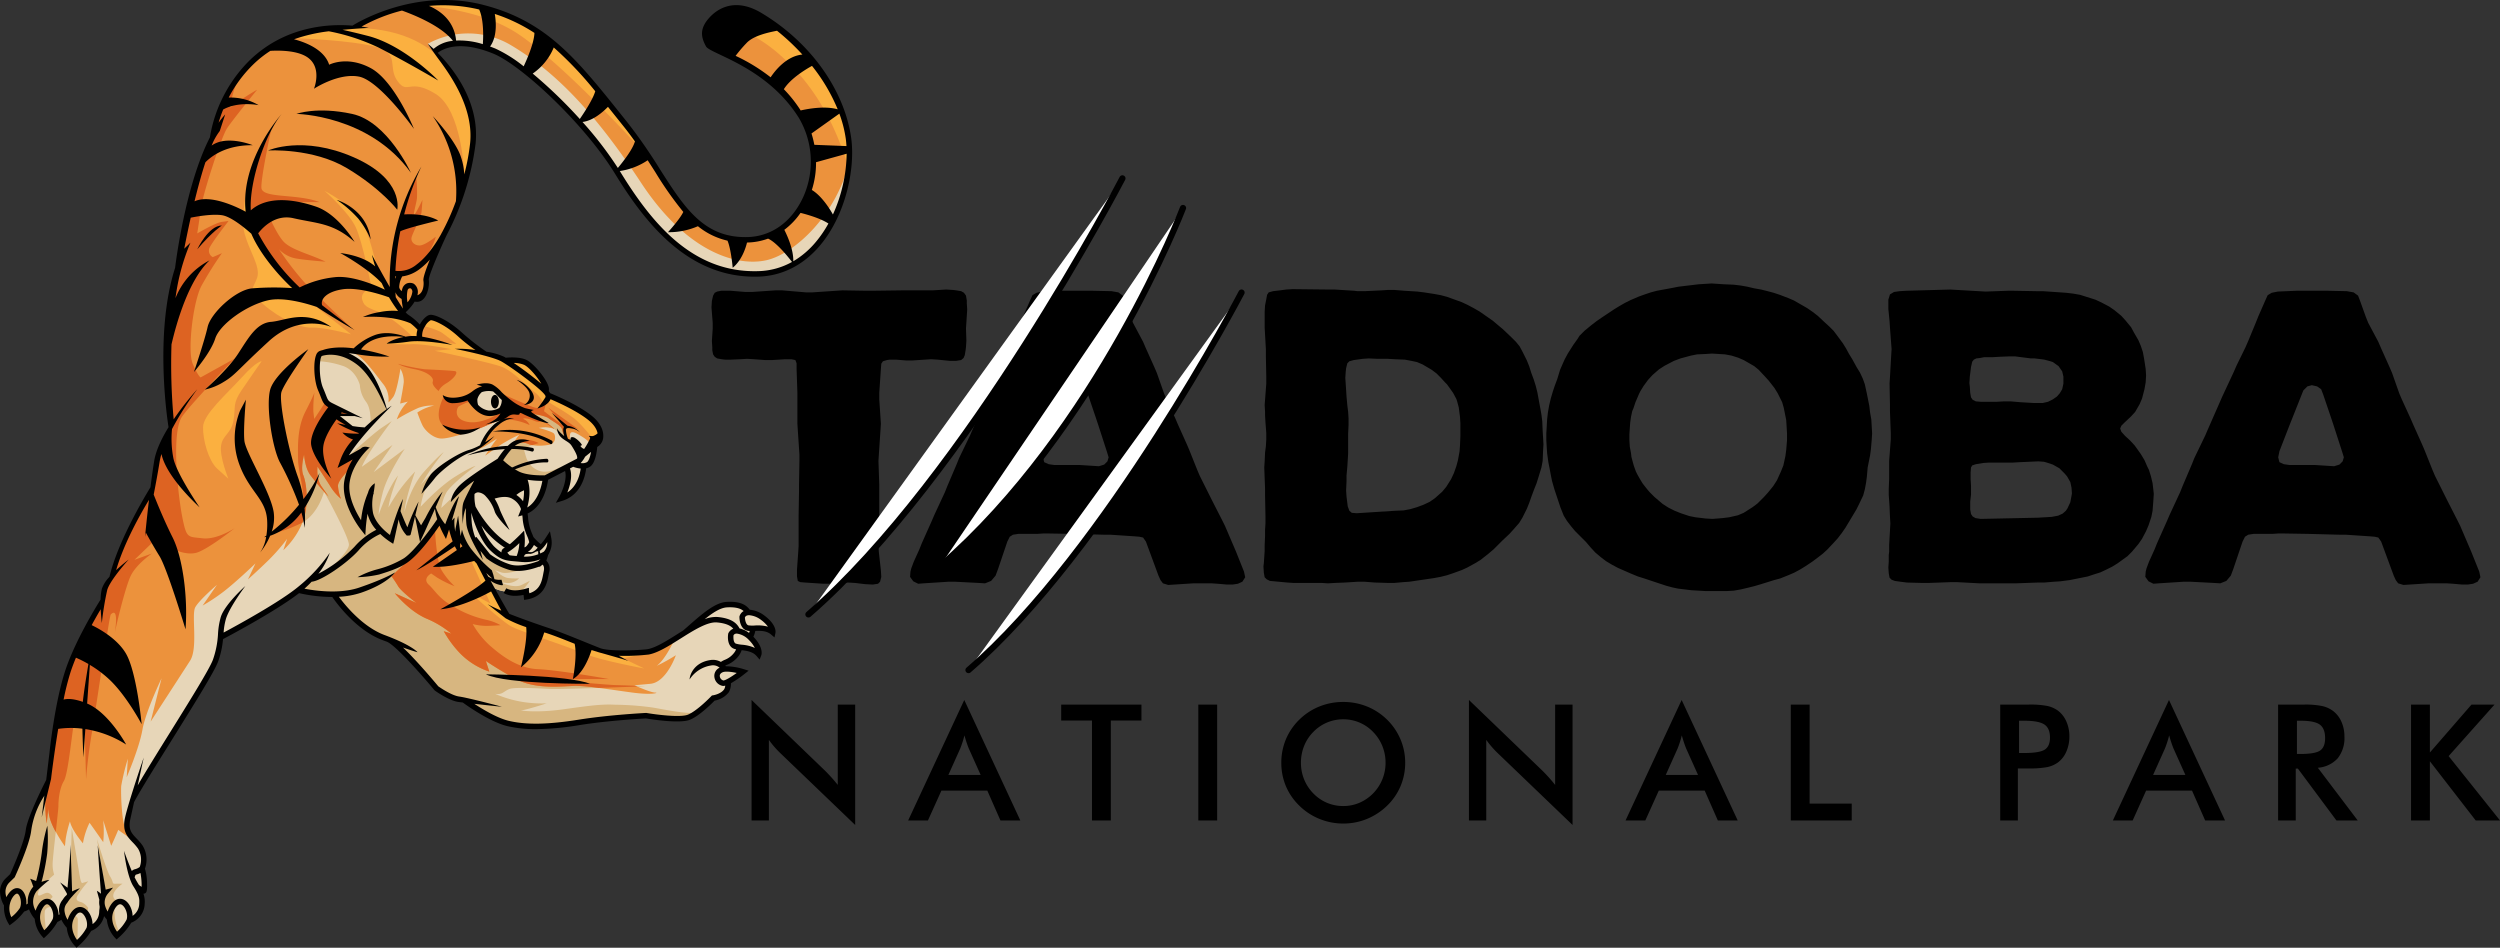 <svg xmlns="http://www.w3.org/2000/svg" width="801.963" height="304.01" viewBox="0 0 801.963 304.01">
  <rect x="0" y="0" width="801.963" height="304.01" fill="#333333" stroke="none"/>
  <g id="Group_12" data-name="Group 12" transform="translate(-52.054 -100.548)">
    <path id="Path_54" data-name="Path 54" d="M-560.314,0V-38.645L-536.7-15.92q.965.965,1.955,2.057t2.082,2.463V-37.172h5.586V1.447l-24.1-23.131q-.965-.939-1.866-1.98t-1.714-2.184V0Zm63.133-14.6h10.359l-3.809-8.48q-.33-.812-.686-1.866t-.711-2.349q-.3,1.219-.647,2.272t-.7,1.942ZM-480.474,0l-4.215-9.572h-14.727L-503.732,0h-6.348l18-38.645L-474.1,0Zm35.407-32.043V0h-6.043V-32.043h-9.877v-5.129h25.746v5.129ZM-417,0V-37.172h6.043V0Zm60.061-18.51a14.136,14.136,0,0,0-1.028-5.357,13.893,13.893,0,0,0-2.958-4.52,13.1,13.1,0,0,0-4.354-3.009,13.186,13.186,0,0,0-5.218-1.054,13.324,13.324,0,0,0-5.218,1.041,13.3,13.3,0,0,0-4.405,3.021,13.445,13.445,0,0,0-2.945,4.494,14.358,14.358,0,0,0-1.016,5.383,14.1,14.1,0,0,0,1.016,5.332,13.792,13.792,0,0,0,2.945,4.494,13.339,13.339,0,0,0,4.393,3.021,13.3,13.3,0,0,0,5.23,1.041,13.078,13.078,0,0,0,5.167-1.041,13.657,13.657,0,0,0,4.405-3.021,13.929,13.929,0,0,0,2.958-4.507A13.975,13.975,0,0,0-356.937-18.51Zm6.3,0a19.111,19.111,0,0,1-1.485,7.49,19.017,19.017,0,0,1-4.329,6.3,20.33,20.33,0,0,1-6.475,4.24A19.819,19.819,0,0,1-370.5.99,20.085,20.085,0,0,1-378.151-.5a19.729,19.729,0,0,1-6.437-4.228,18.926,18.926,0,0,1-4.316-6.271,19.2,19.2,0,0,1-1.473-7.516,19.319,19.319,0,0,1,1.473-7.516,19.125,19.125,0,0,1,4.316-6.322,19.69,19.69,0,0,1,6.449-4.215A20.323,20.323,0,0,1-370.5-38.01a20.159,20.159,0,0,1,7.6,1.447,19.726,19.726,0,0,1,6.437,4.215,19.532,19.532,0,0,1,4.329,6.36A19.14,19.14,0,0,1-350.64-18.51ZM-330.189,0V-38.645l23.613,22.725q.965.965,1.955,2.057t2.082,2.463V-37.172h5.586V1.447l-24.1-23.131q-.965-.939-1.866-1.98t-1.714-2.184V0Zm63.133-14.6H-256.7l-3.809-8.48q-.33-.812-.686-1.866t-.711-2.349q-.3,1.219-.647,2.272t-.7,1.942ZM-250.348,0l-4.215-9.572H-269.29L-273.606,0h-6.348l18-38.645L-243.975,0Zm23.4,0V-37.172h6.043V-5.408H-207.4V0Zm73.226-21.633h1.549q5.027,0,6.7-1.092t1.676-3.859q0-2.971-1.79-4.189t-6.589-1.219h-1.549Zm-.381,4.951V0h-5.662V-37.172h9.141a29.014,29.014,0,0,1,5.979.444,9.281,9.281,0,0,1,3.339,1.46,8.664,8.664,0,0,1,2.742,3.491,11.633,11.633,0,0,1,.99,4.837,11.9,11.9,0,0,1-.99,4.875,8.428,8.428,0,0,1-2.742,3.5,9.12,9.12,0,0,1-3.339,1.447,29.846,29.846,0,0,1-5.979.432h-3.479Zm43.379,2.082h10.359l-3.809-8.48q-.33-.812-.686-1.866t-.711-2.349q-.3,1.219-.647,2.272t-.7,1.942ZM-94.02,0l-4.215-9.572h-14.727L-117.278,0h-6.348l18-38.645L-87.647,0Zm29.44-21.328h1.092q4.8,0,6.373-1.117t1.574-3.961q0-3.072-1.688-4.329t-6.259-1.257h-1.092Zm-.381,4.7V0h-5.662V-37.172h8.43a26.424,26.424,0,0,1,5.751.482,9.023,9.023,0,0,1,3.491,1.6,8.838,8.838,0,0,1,2.666,3.479,11.462,11.462,0,0,1,.939,4.672,10.432,10.432,0,0,1-2.158,7,9.5,9.5,0,0,1-6.373,3.034L-45.081,0h-6.83L-64.276-16.631ZM-27.98,0V-37.172h6.043v15.387L-8.582-37.172h7.389L-15.92-20.643.559,0H-7.236l-14.7-18.992V0Z" transform="translate(853.458 363.737)"/>
    <path id="Path_55" data-name="Path 55" d="M82.03-87.75,81.9-89.7v-.91l-.26-1.56-.65-.91-.91-.52-1.56-.26-1.04-.13-2.21-.13-4.29.26H61.36l-9.75.13H49.53l-7.54-.13-9.62.65H30.29l-7.67-.65H20.54L13-93.34H10.92l-4.81-.39H3.12l-1.3.26-.78.39-.52.91L.13-90.48,0-88.4l.39,4.94v1.95l-.26,3.9.13,2.08v.91l.26,1.3.52.78.78.52,1.43.26,1.04.13H6.24l2.99-.13,2.21-.13,2.21.13,3.51.26H19.5l4.16-.26h1.95l1.3.26.39,1.04v1.82l.26,7.67v9.88l.13,2.08.52,7.8v2.08l-.13,7.67v2.08l-.13,7.8v9.75l-.13,2.08-.39,5.46v2.21l.26,1.43.78.39,1.56.13,5.85.39h2.08l5.85-.39L46.02,0l3.25.39,2.47.13L53.43.26l.65-.65.39-1.56-.13-2.08-.65-5.85-.13-1.95.26-7.67V-31.46l-.26-7.67.13-2.08.52-7.8.13-2.08-.52-7.8v-2.08l.52-7.67.13-1.69.52-.78,1.3-.39.91-.13h1.95l3.25.26h2.08l5.98-.39,2.08.13,3.9.39h2.08l1.56-.26.78-.65.39-.91.26-1.56.13-1.04.13-2.08-.13-3.9.13-1.95Zm86.19,77.61-3.51-8.19-.91-1.82-3.12-6.11-4.03-8.06-.78-1.82-2.6-6.5-.78-1.82-2.86-6.37-.78-1.82-2.86-6.24-.78-1.82-2.34-6.63-.78-1.82-2.86-6.37-.78-1.82-3.25-6.11-.78-1.95-1.82-5.07-.65-1.69-1.43-1.04-2.21-.39-5.98-.13H112.19l-5.98.26-1.95.39-1.3.78-.65,1.43-2.34,5.33-.78,1.95-2.47,5.98-.91,2.08-2.86,5.85-.91,2.08L88.4-59.8,83.72-49.14l-.78,1.82-3.51,7.28-.78,1.95-2.99,7.02-.78,1.95L71.5-21.84l-.78,1.82-3.25,7.28-.78,1.95L64.87-6.76l-.78,2.08-.26,1.04L63.7-1.95,64.74-.52,66.3.26,67.99.13l8.06-.52h2.08L85.67,0l2.08.13L89.7-.65l1.43-1.69.78-2.08,2.99-8.84.78-1.56,1.04-.65,1.69-.26h5.98l1.95-.13h1.95l7.8.13,9.75.26h2.08l7.8.52,1.56.13,1.17.26.91,1.3,4.03,10.92.65,1.43.78,1.04,1.69.52,8.06-.52h5.85l1.95.13,2.99.26h1.82l1.69-.26,1.43-.65.91-1.43-.39-1.82ZM127.01-39l-1.04,1.04-1.69.52-6.11-.39h-8.19l-1.82-.26-1.43-.65-.39-1.56.39-1.95,3.38-8.71.78-1.95,3.51-8.84,1.3-1.3,1.43-.39,1.69.39,1.3.91.65,1.69,2.6,7.67.65,1.95,2.86,8.84.52,1.69Zm139.75-7.67-.13-2.08-.13-3.12-.26-2.08-.39-2.21-.39-2.08-.52-2.86-.52-2.08-.65-2.08-.78-2.08-.65-2.08-.78-1.95-1.43-2.86-.91-1.69-1.17-1.43-1.3-1.3-2.86-2.73-1.56-1.3-1.69-1.43-4.29-2.99-1.82-1.04-1.95-1.04-1.95-.91-4.68-1.69L234-92.3l-2.08-.39-3.38-.52-2.08-.26-4.16-.26-3.25-.26h-2.08l-1.95.13-5.46.26h-2.34l-1.04-.13-6.24-.39h-2.08l-11.44-.13-2.08.13-1.95.26-2.21.26-1.43.39-.52.78L177.97-91l-.39,1.95-.13,2.08v5.07l.39,6.89v2.08l.13,6.89v2.08l-.52,6.89.13,2.21v1.17l.13,2.21.26,3.38v2.08l-.13,2.21-.26,1.95L177.45-39l-.13,1.95.26,6.89v2.08l.13,6.89v2.08l-.13,2.08v1.95l-.13,2.99v1.82l-.26,3.9-.13,1.04.13,2.08.26,1.43.65.65,1.04.52,5.59.52,1.95.13h9.1l1.95.13L199.94,0l3.25-.13,4.16-.26h2.08l3.38.26,4.16.13h2.08l2.86-.26,1.95-.13,7.93-1.17,2.08-.39,2.08-.52,1.95-.65,2.86-1.04,1.69-.78,2.6-1.43,1.69-1.04,2.47-1.95,1.69-1.43,2.86-2.86,2.21-2.08,1.3-1.43,1.82-2.08,1.04-1.69,1.43-2.86.78-1.95.78-2.21.78-2.08.78-1.95.65-2.08.91-2.99.39-2.08.13-3.12.13-2.21ZM235.69-30.81l-1.3,1.56-2.34,2.08L230.36-26l-1.95.91-2.08.78-2.21.65-2.08.39-2.99.13-12.09.78-1.56-.13-.78-.65-.52-1.43-.39-3.12-.13-1.95.13-2.99v-1.82l.26-2.86.13-2.08.13-2.21v-6.24l.13-2.86v-2.08l-.13-2.08-.26-2.08-.26-2.86-.13-2.08-.26-3.9.13-1.95.13-1.17.39-1.56.65-.65,1.43-.39,2.86-.39,1.95-.13,2.86.13h3.25l2.21.13,3.25.13,2.08.39,1.82.39,1.82.78,2.86,1.69,1.56,1.17L234-65.78l1.3,1.43.65.65,1.95,2.73,1.04,1.95.26.78.52,1.95.39,2.99.13,2.08v4.16l-.13,2.99-.13,1.82-.52,2.86-.52,1.95-.78,2.21-.91,1.95ZM372.06-52.39l-.39-2.21-.26-2.21-.78-3.9-.65-2.99-.65-1.82-.91-1.95-1.04-1.69-1.43-2.6-1.04-1.69L364-75.14l-1.04-1.69-1.82-2.47-1.17-1.56-1.43-1.43-1.43-1.3-2.21-2.08-1.69-1.3-1.69-1.17-4.29-2.47-1.82-.78-2.73-1.04-1.95-.65-1.95-.52-2.08-.52-2.21-.39-2.21-.52-2.21-.39-2.21-.26-3.12-.13-3.9-.26-4.16.26-6.5.78-1.95.39-4.94.91-1.95.52-1.95.65-1.82.65-2.73,1.17-1.82.91-1.82,1.04-1.69,1.04-3.9,2.6-1.69,1.17-1.69,1.3-2.21,1.82-1.56,1.56-.65,1.04-1.3,1.82-1.82,2.86-1.04,1.95-.52,1.17-.91,2.08-.91,2.99-.78,2.08-.65,1.95-.65,2.21-.52,2.21-.39,2.21-.26,2.21-.13,2.34-.13,2.21v2.21l.13,2.21.13,1.95.39,2.86.39,1.95.39,2.08.39,1.95.78,2.73,1.95,5.85,1.04,2.6,1.04,1.69,1.3,1.69,1.3,1.56,3.51,3.51,1.43,1.69,1.56,1.69,1.69,1.43,1.69,1.3,1.95,1.17,1.95,1.04,4.16,1.82,2.21.91,2.08.65L306.28.91l1.95.52,1.82.39,4.29.52,4.42.26h7.02l2.21-.13,2.21-.39,2.21-.52,2.08-.52L336.7.39l4.16-1.3,1.95-.52,2.6-1.04,1.82-.78,1.95-1.04,1.69-1.04,2.34-1.56,1.56-1.17,1.69-1.3,1.43-1.3,2.08-2.21,1.3-1.43,1.3-1.69,1.17-1.69,3.51-5.85.91-1.82,1.3-2.73.52-1.95.39-2.08.26-1.95.26-2.99.78-3.9.26-1.95.26-2.99.13-2.08Zm-33.15,23.4-1.3,1.43-2.08,2.08-1.56,1.17-2.86,1.82-1.82.78-2.86.65-2.08.26-3.25.26-2.21-.13-3.25-.39-1.95-.39-2.73-.91-1.95-.78-2.08-1.04-1.82-1.17-2.6-2.21-1.56-1.56-.78-.91-1.43-1.82-.65-1.04-1.04-1.82-.52-1.04-.65-1.82-.26-.91-.52-1.95-.13-1.17-.39-2.08-.13-2.08v-1.95l.13-1.95.13-1.82.26-1.82.39-1.82.39-.91.65-1.95,1.17-2.73.39-.78L299-63.18l1.43-1.95,1.43-1.56,2.08-1.82,1.82-1.17,2.99-1.56,2.08-.78,3.38-.91,1.95-.39,2.86-.13,1.95-.13,4.16.26,2.08.39,2.08.65,1.82.78,3.38,1.95,1.43,1.17,1.95,2.08,1.3,1.43,1.82,2.34,1.04,1.69,1.43,2.86.52,1.82.78,3.9.13,2.08.13,2.21v2.21l-.26,3.12-.26,1.95-.65,2.99-.78,1.95-1.3,2.86-1.17,1.82Zm123.63-.78-.26-2.21-.52-2.21-.65-2.08-.52-1.04-.91-2.08-1.17-1.95-1.95-2.73L455-45.76l-1.56-1.43-1.17-1.3-.39-1.04.39-.91,1.04-1.04,2.08-1.95,1.3-1.43,1.43-2.47.78-1.82.78-2.99.39-2.21.13-2.21-.13-2.08-.52-3.38-.39-2.08-.65-1.95-.78-1.82-1.43-2.47-.91-1.69-1.82-2.21-1.3-1.43-2.21-1.82-1.69-1.17-2.47-1.3-1.95-.91-4.94-1.56-2.21-.39-2.21-.26-7.54-.52h-2.08l-7.15-.13h-2.08l-7.02.26-11.31-.65-14.17.39-2.08.13-1.82.26-1.3.78-.52,1.69v2.99l.39,3.9.13,2.08.52,6.89-.13,2.08-.39,6.89-.13,2.08.13,6.89v2.08l.26,6.89v2.08l-.52,6.89v5.72l-.13,3.25v1.95l.13,1.82.13,1.95.13,3.25.13,2.08-.39,6.89v2.21l-.13,1.04v2.08l-.13,1.95.13,1.82.26,1.43.65.65,1.04.39,1.82.26,2.08.26,4.94.13h1.95l7.15-.26h2.08l7.28.39h11.31l7.15-.26h2.08l3.12-.26,2.08-.13,2.99-.39,5.85-1.17,1.95-.65,2.08-.65,1.95-.91,1.82-.91,1.69-1.04,3.25-2.34,1.43-1.43,2.08-2.47,1.17-1.69,1.3-2.47.78-1.82.91-2.73.39-1.95.26-3.38.13-2.08Zm-58.89-36.4.39-3.12.39-1.69.52-.65.78-.39,1.17-.13,1.3-.26h2.73l2.08-.13,3.25-.13h1.95l5.07.65h1.17l2.21.26.91.13,1.95.52.78.26,1.82,1.3,1.17,1.69.39,1.69v2.21l-.39,1.82-.78,1.3-.91,1.04-1.3.91-1.56.78-1.69.39h-2.86l-4.42-.26-2.99-.26h-2.21l-2.21.13h-5.2l-1.56-.13-1.04-.52-.52-.78-.26-1.43-.13-2.08-.13-1.04Zm28.34,44.59-2.08.39-4.42.26-18.33.39-1.69-.26-.91-.52-.52-.78-.26-1.43v-2.6l.26-2.21V-31.2l-.13-2.08v-2.21l.13-1.56.39-.65,1.17-.39,2.34-.39,1.95-.13h7.67l2.21-.13,5.85-.26,1.82.13.91.26,1.95.65,2.08,1.17,1.69,1.69.78.91,1.04,1.82.39,1.82.13,1.82-.13.78-.39,2.08-.91,1.95-.52.78-1.04.91ZM564.46-10.14l-3.51-8.19-.91-1.82-3.12-6.11-4.03-8.06-.78-1.82-2.6-6.5-.78-1.82-2.86-6.37-.78-1.82-2.86-6.24-.78-1.82-2.34-6.63-.78-1.82-2.86-6.37-.78-1.82-3.25-6.11-.78-1.95-1.82-5.07-.65-1.69-1.43-1.04-2.21-.39-5.98-.13H508.43l-5.98.26-1.95.39-1.3.78-.65,1.43-2.34,5.33-.78,1.95-2.47,5.98-.91,2.08-2.86,5.85-.91,2.08-3.64,7.8-4.68,10.66-.78,1.82-3.51,7.28-.78,1.95-2.99,7.02-.78,1.95-3.38,7.28-.78,1.82-3.25,7.28-.78,1.95-1.82,4.03-.78,2.08-.26,1.04-.13,1.69,1.04,1.43,1.56.78,1.69-.13,8.06-.52h2.08l7.54.39,2.08.13,1.95-.78,1.43-1.69.78-2.08,2.99-8.84.78-1.56,1.04-.65,1.69-.26h5.98l1.95-.13h1.95l7.8.13,9.75.26h2.08l7.8.52,1.56.13,1.17.26.91,1.3,4.03,10.92.65,1.43.78,1.04,1.69.52,8.06-.52h5.85l1.95.13,2.99.26h1.82l1.69-.26,1.43-.65.91-1.43-.39-1.82ZM523.25-39l-1.04,1.04-1.69.52-6.11-.39h-8.19l-1.82-.26-1.43-.65-.39-1.56.39-1.95,3.38-8.71.78-1.95,3.51-8.84,1.3-1.3,1.43-.39,1.69.39,1.3.91.65,1.69,2.6,7.67.65,1.95,2.86,8.84.52,1.69Z" transform="translate(280.288 287.546)"/>
    <g id="Group_10" data-name="Group 10">
      <path id="Path_1" data-name="Path 1" d="M52.645,386.371a5.43,5.43,0,0,1,1.556-3.537l1.6-1.553.046-.1c.762-1.685,4.591-10.287,5.052-14.24.35-3,3.591-10.2,6.508-15.947l.047-.093,1.061-8.8c.018-.17,1.632-16.034,5.118-26.493,2.983-8.95,9.324-19.43,11.195-22.429l.084-.134.005-.158a14.952,14.952,0,0,1,.41-3.389,9.978,9.978,0,0,1,2.291-3.524l.1-.112.035-.144c2.636-11.2,11.36-25.757,13.083-28.563l.065-.107.016-.126c.4-3.206.8-6.01,1.17-8.333.474-2.962,2-6.564,4.545-10.705l1.393-2.27-1.455.97c-.74-5.085-3.991-30.642,2.222-49.929l.024-.109c.324-2.678,3.39-26.6,11.1-41.642l.045-.089.014-.1a44.734,44.734,0,0,1,12.664-24.479c11.266-10.853,25.17-11.484,32.453-10.894l.192.016.163-.1c2.01-1.245,20.246-12.007,41.379-6.611,20.169,5.15,29.864,17.28,44.538,35.642l1.607,2.009a166.132,166.132,0,0,1,10.309,14.87c7.845,12.281,14.068,22.02,27.864,22.021.21,0,.419,0,.632-.006,8.055-.178,14.824-5.052,18.572-13.374a28.04,28.04,0,0,0-1.484-25.7c-7.474-11.979-19.169-17.523-25.452-20.5-2.094-.993-4.071-1.931-4.355-2.453-1.589-2.927-1.945-5.253.936-8.482,2.4-2.692,7.684-6.462,16.058-1.447,15.448,9.25,26.362,24.449,28.483,39.663,1.329,9.539-1.647,24.307-9.909,34.076-5.212,6.162-11.894,9.531-19.324,9.741-.382.01-.759.016-1.136.016-21.5,0-34.969-17.493-44.305-32.732-9.82-16.031-30.179-35.037-39.34-38.776-11.06-4.514-16.555-1.617-18.4-.161l-.516.406.462.466c5.026,5.065,13.266,15.513,11.987,28.583a85.548,85.548,0,0,1-9.239,29.219l-.281.511.039.022c-1.138,2.432-5.666,12.423-5.54,14.083.217,1.313-.159,4.395-1.627,5.787a2.271,2.271,0,0,1-2.2.586l-.412-.091-.216.361a14.436,14.436,0,0,1-2.16,2.709l-1.014.975.342.417a4.325,4.325,0,0,0,.7.721l.363.267A17.957,17.957,0,0,1,186.245,205l.541.726.439-.792a9.646,9.646,0,0,1,.565-.9c.658-.931,1.643-1.926,2.435-1.926,1.694,0,5.858,2.126,9.628,5.559a72.654,72.654,0,0,0,7.926,6.19l.1.069.121.022a19.308,19.308,0,0,1,5.546,1.579c.13.076.283.168.446.269l.168.1.2-.019c.946-.094,4.189-.329,6.255.608,2.113.959,6.459,6.048,6.912,8.529a1.871,1.871,0,0,1-.01.817l-.077.286.185.23a4.012,4.012,0,0,1,.283.39c.032.052.058.106.085.16l.1.2.215.1c1.414.575,8.69,3.623,13.058,7.065,3.248,2.558,3.668,4.975,3.628,6.187a3.4,3.4,0,0,1-1.158,2.617c-.144.1-.336.242-.547.4l-.207.158-.022.26c-.187,2.252-.809,4.966-2,5.829a2.864,2.864,0,0,1-1.094.468l-.406.091-.047.412c-.277,2.4-1.534,8.164-7.213,9.928l-.707.22.365-.645c1.013-1.778,2.715-5.89,1.915-8.717l-.2-.69-6.352,3.292-.039.305c-.241,1.863-1.4,8.118-6.236,10.349l-.4.184.063.433c.077.534.139,1.132.187,1.831a17.105,17.105,0,0,0,1.368,4.956c.121.31.23.589.33.857l.04.109.368.4a14.949,14.949,0,0,0,2.19,2.087l.44.309.346-.411c.473-.563.923-1.13,1.3-1.639l.88-1.356.143.735a6.851,6.851,0,0,1-.9,5l-.067.1-.026.113c-.071.31-.235.822-.564,1.764l-.125.358.274.26a3.216,3.216,0,0,1,.724,3.212c-.051.243-.1.5-.149.767-.507,2.7-1.256,6.689-6.789,7.529l-.175-1.656-.635.134a8.5,8.5,0,0,1-5.947-.513l-.118-.066-.135-.007a1.261,1.261,0,0,1-.2-.019,12.57,12.57,0,0,1-2.014-.585l-1.56-.654.823,1.478c1.431,2.564,3.318,5.918,4.192,7.332l.1.166.181.071c5.748,2.264,12.268,4.433,12.325,4.452,3.145,1.026,7.268,2.7,11.634,4.467,1.763.715,3.532,1.43,5.249,2.109,3.648,1.307,14.3.569,15.529.334,2.758-.521,6.315-2.764,9.755-4.932.594-.375,1.191-.75,1.787-1.12l.073-.053c.67-.574,1.346-1.167,2.025-1.762,3.961-3.475,8.057-7.066,11.528-7.278,4.483-.275,6.085,1.076,6.98,2.281l.167.224.279.011a8.371,8.371,0,0,1,4.31,1.7c3.8,2.825,3.4,4.943,3.381,5.033l-.1.48-.373-.32c-1.634-1.394-3.836-1.32-5.442-1.266l-.471.016-.085.463a6.253,6.253,0,0,1-.55,1.685l-.183.368.273.317c3.148,3.3,2.441,5.265,2.41,5.348l-.177.459-.319-.374c-1.4-1.635-3.58-1.906-5.174-2.1l-.469-.059-.156.445a6.259,6.259,0,0,1-.808,1.578,8.269,8.269,0,0,1-3.622,2.794c-.172.079-.359.164-.529.25l-.654.331.467.564c.019.023.037.049.055.075l.259.344.3-.013a19.6,19.6,0,0,1,5.556.9l.528.165-.433.344a33.5,33.5,0,0,1-4.3,2.942l-.3.166,0,.344a4.946,4.946,0,0,1-.588,2.577,6.849,6.849,0,0,1-4.163,2.417l-.179.035-.127.13c-.772.794-4.773,4.807-7.7,6.006-2.392.979-8.933.366-13.81-.453l-.064-.011-.064,0c-1.217.064-12.159.671-21.317,2.137a89.407,89.407,0,0,1-13.939,1.3,39.4,39.4,0,0,1-8.886-.913c-5.489-1.259-12.828-6.482-14.243-7.516l-.124-.09-.152-.019c-.534-.063-.993-.121-1.343-.168-2.853-.38-6.941-3.272-7.319-3.542l-.1-.1c-.594-.715-11.758-14.1-15.394-15.636l-1.421-.527c-8.307-3.094-14.67-11.895-15.861-13.628l-.174-.253h-.312a48.775,48.775,0,0,1-10.52-1.216l-.272-.063-.222.17c-6.958,5.422-21.467,13.188-24.305,14.691l-.276.145-.032.311a28.089,28.089,0,0,1-1.556,7.078c-1.136,3.1-7.246,12.913-13.715,23.3-.832,1.337-1.69,2.709-2.551,4.087-4.3,6.882-8.745,14-10.654,17.617l-.055.148c-.466,2.137-.89,4.069-1.186,5.4-.821,3.7.486,5.065,2.142,6.8a17.732,17.732,0,0,1,1.86,2.185,8.008,8.008,0,0,1,.69,6.9l-.065.19.066.19a16.221,16.221,0,0,1,.634,4.078c.133,2.886-.193,3.048-.316,3.11-.1.047-.115.056-.158.056l-.927-.1.279.87a6.955,6.955,0,0,1,.384,2.96,6.086,6.086,0,0,1-3.938,5.612l-.224.081-.1.216a19.637,19.637,0,0,1-3.925,4.631l-.213.189-.194-.208a9.4,9.4,0,0,1-2.375-5.4l-.014-.2-.134-.15a10.93,10.93,0,0,1-.842-1.076l-.758-1.1-.294,1.3a6.061,6.061,0,0,1-3.771,4.344l-.223.082-.1.215a19.616,19.616,0,0,1-3.924,4.631l-.213.189-.195-.209a9.394,9.394,0,0,1-2.374-5.4l-.015-.2-.134-.15a11.211,11.211,0,0,1-1.65-2.451l-.3-.621-.564.4a5.847,5.847,0,0,1-1.145.632l-.215.089-.1.21a18.646,18.646,0,0,1-3.588,4.451l-.219.2-.2-.223a9.266,9.266,0,0,1-2.171-5.192l-.013-.192-.126-.148a10.4,10.4,0,0,1-1.728-2.9l-.254-.678-.609.39a5.254,5.254,0,0,1-1.391.63l-.219.06-.121.2a17.646,17.646,0,0,1-3.764,3.7l-.257.19-.167-.274a9.4,9.4,0,0,1-1.2-5.191l.017-.182-.091-.159A8.793,8.793,0,0,1,52.645,386.371Z" fill="#e7d6b8"/>
      <path id="Path_2" data-name="Path 2" d="M170.9,236.579s.39-4.859-1.463-7.175a10.048,10.048,0,0,1-1.949-5.337s-1.17-4.874-5.752-6.238a29.066,29.066,0,0,0-7.158-1.391s-.981-2.7,1.578-2.944,9.577.533,13.281,5.407,6.6,12.956,6.6,12.956Z" fill="#d7b680"/>
      <path id="Path_3" data-name="Path 3" d="M224.9,242.686s-3.656-1.95-6.239-.633-5.52,4.825-5.52,4.825L212.377,248l1.9,1.8a11.823,11.823,0,0,0,7.251,3.9,19.947,19.947,0,0,0,6.441-.2l1.954-1.364,1.755-1.755s-3.949,2.584-7.312.927-3.606-4.583-4.094-5.947S224.9,242.686,224.9,242.686Z" fill="#d7b680"/>
      <g id="Group_1" data-name="Group 1">
        <path id="Path_4" data-name="Path 4" d="M55.548,396.34l-.257.19-.167-.274a9.4,9.4,0,0,1-1.2-5.191l.017-.182-.091-.159a8.793,8.793,0,0,1-1.2-4.353,5.43,5.43,0,0,1,1.556-3.537l1.6-1.553.046-.1c.762-1.685,4.591-10.287,5.052-14.24.35-3,3.591-10.2,6.508-15.947l.047-.093,1.061-8.8c.018-.17,1.632-16.034,5.118-26.493,2.983-8.95,9.324-19.43,11.195-22.429l.084-.134.005-.158a14.952,14.952,0,0,1,.41-3.389,9.978,9.978,0,0,1,2.291-3.524l.1-.112.035-.144c2.636-11.2,11.36-25.757,13.083-28.563l.065-.107.016-.126c.4-3.206.8-6.01,1.17-8.333.474-2.962,2-6.564,4.545-10.705l1.393-2.27-1.455.97c-.74-5.085-3.991-30.642,2.222-49.929l.024-.109c.324-2.678,3.39-26.6,11.1-41.642l.045-.089.014-.1a45.157,45.157,0,0,1,8.89-20.292c-.978,2.739-1.989,5.709-2.311,7.137a26.535,26.535,0,0,0-.682,3.509,81.612,81.612,0,0,1,8.676-5.752s-7.7,9.456-9.651,12.381-7.8,21.446-8.286,25.052-1.281,8.676-1.281,8.676,5.77-3.412,7.912-3.705l2.142-.292s-5.177,6.629-6.1,8.578a2.321,2.321,0,0,0,1.03,3.022l2.926-1.267a117.6,117.6,0,0,0-6.534,10.43c-2.729,5.069-4.581,20.958-2.826,25.053s2.534,4.375,2.534,4.375l10.947-6.062s-13.091,13.445-16.8,18.484-1.365,25.7,0,32.527,1.755,6.094,6.434,6.654,10.362-3.253,10.362-3.253-8.245,6.544-12.033,7.81-9.442-1.657-10.416-2.632a16.317,16.317,0,0,0-2.535-1.925l-7.189,6.909,5.629-2.039s-5.19,3.489-6.945,7.437c-1.637,3.684-4.355,14.683-5.009,18.218.336-2.11,1.2-8.561-1.279-6.081-.438.437-4.606,29.341-6.068,38.017S79.658,350.6,79.658,350.6s-.585-21.739-.585-24.76a10.05,10.05,0,0,0-2.925,4.68c-.877,3.021-2.046,17.935-3.606,20.568s-1.754,6.628-1.754,8.091-1.853,16.376-1.853,18.52a10.362,10.362,0,0,0,.487,3.412s-3.216,2.827-3.947,3.558-1.658,2.779-1.073,3.12,2.291-1.268,3.315-.731a2.313,2.313,0,0,1,1.218,1.217l-1.462,1.561,1.949,1.56s-2.225-.147-2.842,1.023c-.545,1.031.188,6.122.4,7.473-.313.315-.545.535-.618.6l-.219.2-.2-.223a9.266,9.266,0,0,1-2.171-5.192l-.013-.192-.126-.148a10.4,10.4,0,0,1-1.728-2.9l-.254-.678-.609.39a5.254,5.254,0,0,1-1.391.63l-.219.06-.121.2A17.646,17.646,0,0,1,55.548,396.34Z" fill="#d7b680"/>
        <path id="Path_5" data-name="Path 5" d="M86.9,395.3l-.134-.15a10.93,10.93,0,0,1-.842-1.076l-.65-.942.085-2.085s0-3.265.585-4L83.167,369.7s2.973,9.992,4.241,12.038.389,2.34,1.705,2.291,2.242,0,2.242,0-2.972,2-2.972,3.851,2.826,1.8,2.826,1.8a2.946,2.946,0,0,0-2.437,2.779,15.689,15.689,0,0,0,.731,5.068l1.01,2.625c-.412.4-.723.682-.816.763l-.213.189-.194-.208a9.4,9.4,0,0,1-2.375-5.4Z" fill="#d7b680"/>
        <path id="Path_6" data-name="Path 6" d="M74.069,398.136l-.015-.2-.134-.15a11.211,11.211,0,0,1-1.65-2.451l-.3-.621-.338.238.568-3.266s1.414-3.607,1.9-3.9.39-2,.39-2l.584-19.642s2.535,15.6,2.778,16.523a2.82,2.82,0,0,0,.488,1.169l2.047-.585a31.51,31.51,0,0,0-3.46,4.582c-.878,1.707.389,1.852,1.413,2.193a5.268,5.268,0,0,1,2,1.755l-.243,1.706s-3.656-.536-4.143.146,1.072.634,1.072,2-.175,7.92-.175,7.92l-.213.189-.195-.209A9.394,9.394,0,0,1,74.069,398.136Z" fill="#d7b680"/>
        <path id="Path_7" data-name="Path 7" d="M88.857,303.747c-.064.4-.109.645-.109.645C88.772,304.22,88.81,304,88.857,303.747Z" fill="#d7b680"/>
      </g>
      <path id="Path_8" data-name="Path 8" d="M216.947,232.606l2.34-.265-3.766-2.669L213.364,227s6.032,2.705,9.431,4.021,3.51-.84,3.51-.84h.84l-.584,2.266s1.682,1.316,2.924,2.23,3.4,2.339,3.4,2.339l-4.971-5.7,9.577,6.854-1.352-.383-2.706-.457-.329,1.036.4,2.71-1.973-1.681-5.849-4.13s0,1.206-2.374.218-4.17-.84-3.037-.365a3.66,3.66,0,0,1,1.682,1.791,18.979,18.979,0,0,0-6.543-1.754c-3.071-.073-9.844,2.635-9.844,2.635l5.823-2.818Z" fill="#d7b680"/>
      <path id="Path_9" data-name="Path 9" d="M148.079,290.241l3.982-3.762,3.583-1.535s8.334-7.019,8.334-9.65-7.968-17.026-7.968-17.026-1.9,7.57-7.6,10.251-7.44,2.68-7.44,2.68,5.831-4.678,7.732-7.53-.95-11.4-1.023-15.5-.365-10.29,2.34-15.564,2.923-6.2,2.923-6.2a37.129,37.129,0,0,0-.365,6.2c.22,1.892.293,2.33.293,2.33l3.436-5.19,7.676,3.436-3.777.877,2.778,2.169s2.462,2.12,3.924,2.364a16.755,16.755,0,0,0,1.706.244l-4.777,5.922-1.169,3.142s8.918-8.187,11.989-10.234l3.072-2.047s-7.9,10.333-9.6,14.671l9.846-7.019-6.044,8.724,9.943-7.457s-5.6,8.286-7.067,14.135-1.267,6.97-1.267,6.97,2.973-8.627,6.238-12.575c0,0-2.583,6.239-3.119,10.284a55.017,55.017,0,0,1,8.578-11.551s-3.314,9.065-3.412,12.965c0,0,1.706-7.8,6.288-12.916s6.288-6.287,6.288-6.287a88.508,88.508,0,0,0-7.409,10.623s4.63-5.946,10.869-8.821c0,0-7.067,5.8-8.676,8.627a23.724,23.724,0,0,0-2.193,7.115s5.848-6.383,11.064-9.649,6.58-3.461,6.58-3.461-8.091,6.044-9.456,8.676a14.415,14.415,0,0,0-1.56,4.825l9.355-8.919,2.051-1.365-1.8,6.58-.247,3.071a61.575,61.575,0,0,0,.344,7.6c.391,1.9,1.122,4.241,1.122,4.241l2.437,2.534s4.533,4.338,5.459,4.63,6.482,1.512,6.482,1.512-4.045,1.461-6,.779l-1.949-.683s2.339,2.244,4.143,2.486a18.629,18.629,0,0,0,3.558.1,5.078,5.078,0,0,1-4,1.511l-2.242-.342s4.532,2.243,7.116.927l2.583-1.316a18.442,18.442,0,0,1-3.64,4.184,7.548,7.548,0,0,1-4.456-.74l-.118-.066-.135-.007a1.261,1.261,0,0,1-.2-.019,12.57,12.57,0,0,1-2.014-.585l-1.56-.654.433.777-.3-.21-4.24-7.846-4.24-5.85-2.682-2.777-.779.145-1.706-4.143-1.511,1.853-1.95-2.876-1.316,2.51s.365,10.09,2.194,13.087A23.505,23.505,0,0,0,197.9,288.6a35.98,35.98,0,0,1-5.63-2.779l-1.9-1.316s-2.925,1.609-.8,3.583,3.217,4.387,7.75,6.945a35.682,35.682,0,0,0,10.6,4.314A15.6,15.6,0,0,1,212.6,301.1s-2.565.218-4.682.218a18.313,18.313,0,0,1-4.237-.584,28.329,28.329,0,0,0,5.483,6.872c3.29,2.851,8.675,7.311,15.45,7.6s22.786,3.172,22.786,3.172H227.145s19.156,1.874,22.592,1.946,9.358.365,9.358.365-26.612,1.025-30.2.878-11.624-.7-13.452.014-2.266,1.96-4.606,1.521a37.061,37.061,0,0,0,8.992,2.633,39.353,39.353,0,0,0,7.6.438s-7.019,2.266-8.335,2.266c0,0,4.9.877,13.746-.365s12.355-1.682,16.6-1.462a94.314,94.314,0,0,1,11.844.876c4.2.7,11.2,2.265,14.806,1.629a14.3,14.3,0,0,1-2.924,1.762c-2.392.979-8.933.366-13.81-.453l-.064-.011-.064,0c-1.217.064-12.159.671-21.317,2.137a89.407,89.407,0,0,1-13.939,1.3,39.4,39.4,0,0,1-8.886-.913c-5.489-1.259-12.828-6.482-14.243-7.516l-.124-.09-.152-.019c-.534-.063-.993-.121-1.343-.168-2.853-.38-6.941-3.272-7.319-3.542l-.1-.1c-.594-.715-11.758-14.1-15.394-15.636l-1.421-.527c-8.307-3.094-14.67-11.895-15.861-13.628l-.174-.253h-.312a48.775,48.775,0,0,1-10.52-1.216Z" fill="#d7b680"/>
      <path id="Path_10" data-name="Path 10" d="M67.034,364.707l.512-4.825a13.531,13.531,0,0,0,1.023,4.678,41.648,41.648,0,0,0,4.314,7.458l.219-2.193a36.4,36.4,0,0,1,1.39-5.776c.584,2.851,4.167,7.019,4.167,7.019a23.666,23.666,0,0,1,2.12-6.58c.512.658,4.386,6.214,4.386,6.214a34.7,34.7,0,0,0,0-7.018c.512,1.681,2.56,8.188,2.56,8.188,1.1-2.267,2.266-5.117,2.266-5.117,1.17.877,3.583,2.559,3.583,2.559l-1.243-2.707c-1.316-2.85-1.536-11.916-1.39-13.962a76.02,76.02,0,0,1,2.12-8.7l-.365,5.923s4.021-9.358,5.045-15.207,6.141-16.523,6.141-16.523l-3.509,13.891s10.016-15.426,12.648-19.52.365-14.841,1.681-17.181,6.946-7.165,6.946-7.165l-4.606,6.653a61.394,61.394,0,0,0,5.921-3.874c3.875-2.779,11.04-9.651,11.04-9.651l-2.412,5.117s3.143-2.778,6.579-6.141a62.045,62.045,0,0,0,6-6.872l-1.243,3.655a25.37,25.37,0,0,0,6.438-9.62c1.833-5.527.97-12.021,0-14.408s.243-6.629.243-6.629.195,3.948,1.9,6.433a87.826,87.826,0,0,0,5.995,7.068s-.633-.926-2.34-3.364-1.258-6.288-1.258-6.288,1.795,2.681,3.891,5.946a16.99,16.99,0,0,0,3.655,4.388,13.067,13.067,0,0,1-.975-4.143c-.048-2,4.24-5.849,4.24-5.849l2.438-3.9-5.411,2.291,3.9-6.825,1.852-2.157-.049-1.351-3.217-1.463-3.655-2.826-.731-.78,5.019-.2-5.312-1.657-2.485-1.657s-1.56-3.851-2.48-5.605-.64-8.043-.64-8.043a10.972,10.972,0,0,1,1.414-2.529c.731-.825,6.433-1.126,6.433-1.126l3.12.78c3.119.779,7.311,6.677,9.845,9.944a7.94,7.94,0,0,1,1.9,6.14s.292-.1,1.511-1.706,2.339-9.066,2.339-9.066a8.561,8.561,0,0,1,1.073,4.241c-.2,2-1.17,6.921-1.17,6.921l2.486-.634a14.79,14.79,0,0,0-3.559,5.7,56.015,56.015,0,0,1,6.971-3.7,13.237,13.237,0,0,1,5.02-.73,15.364,15.364,0,0,0-5.41,2.241s.974,2.73,1.706,4.192,3.265,4.046,5.946,4.146,9.455-2.294,11.259-2.86,7.847-3.333,7.847-3.333l.866-.007a11.659,11.659,0,0,0-2.962,2.346,14.388,14.388,0,0,0-3.314,5.216c-.244.682-2.437,2.193-2.437,2.193l1.121-.293c1.121-.292,5.6-3.262,5.6-3.262-.926.977-3.883,5.5-3.883,5.5s2.226-1.559,4.565-3.208a51.327,51.327,0,0,1,6.434-3.531,10.785,10.785,0,0,0-1.754,2.6s3.07-.44,4.532.341,5.264.73,7.117.2,1.705-2.681,1.267-3.412-4.923-1.9-4.923-1.9a14.918,14.918,0,0,1,2.241-.2,12.015,12.015,0,0,1,2.779.512s-2.291-2.023-2.925-2.12-4.094-2.681-4.094-2.681,3.948.487,5.167,1.414,4.191,2.388,4.289,3.625a6.8,6.8,0,0,0,1.462,2.86l1.17.777a4.628,4.628,0,0,1,0-2.388c.39-.829,1.462-.439,3.8,1.024s2.535,2.29,2.535,2.29l1.218-1.365,2.427-1.681c-.114-1.315-.812-3.411-3.61-5.615-4.368-3.442-11.644-6.49-13.058-7.065l-.215-.1-.1-.2c-.027-.054-.053-.108-.085-.16a4.012,4.012,0,0,0-.283-.39l-.185-.23.077-.286a1.871,1.871,0,0,0,.01-.817c-.453-2.481-4.8-7.57-6.912-8.529-2.066-.937-5.309-.7-6.255-.608l-.2.019-.168-.1c-.163-.1-.316-.193-.446-.269A19.308,19.308,0,0,0,208,213.95l-.121-.022-.1-.069a72.654,72.654,0,0,1-7.926-6.19c-3.77-3.433-7.934-5.559-9.628-5.559-.792,0-1.777.995-2.435,1.926a9.646,9.646,0,0,0-.565.9l-.439.792-.541-.726a17.957,17.957,0,0,0-3.441-2.931l-.363-.267a4.325,4.325,0,0,1-.7-.721l-.342-.417,1.014-.975a14.436,14.436,0,0,0,2.16-2.709l.216-.361.412.091a2.271,2.271,0,0,0,2.2-.586c1.468-1.392,1.844-4.474,1.627-5.787-.126-1.66,4.4-11.651,5.54-14.083l-.039-.022.281-.511a85.548,85.548,0,0,0,9.239-29.219,30.444,30.444,0,0,0-3.109-16.249l-11.649-15.662a26.877,26.877,0,0,1,26.9.591c14.184,8.481,26.9,21.787,41.527,44.012s30.56,26.9,40.064,24.858c8.982-1.935,22.8-14.45,27.005-32.6a36.309,36.309,0,0,0-.249-6.565c-2.121-15.214-13.035-30.413-28.483-39.663-8.374-5.015-13.655-1.245-16.058,1.447-2.881,3.229-2.525,5.555-.936,8.482.284.522,2.261,1.46,4.355,2.453,6.283,2.978,17.978,8.522,25.452,20.5a28.04,28.04,0,0,1,1.484,25.7c-3.748,8.322-10.517,13.2-18.572,13.374-.213,0-.422.006-.632.006-13.8,0-20.019-9.74-27.864-22.021a166.132,166.132,0,0,0-10.309-14.87l-1.607-2.009c-14.674-18.362-24.369-30.492-44.538-35.642-21.133-5.4-39.369,5.366-41.379,6.611l-.163.1-.192-.016c-7.283-.59-21.187.041-32.453,10.894a44.734,44.734,0,0,0-12.664,24.479l-.014.1-.045.089c-7.707,15.044-10.773,38.964-11.1,41.642l-.024.109c-6.213,19.287-2.962,44.844-2.222,49.929l1.455-.97-1.393,2.27c-2.542,4.141-4.071,7.743-4.545,10.705-.372,2.323-.765,5.127-1.17,8.333l-.016.126-.065.107c-1.723,2.806-10.447,17.366-13.083,28.563l-.035.144-.1.112a9.978,9.978,0,0,0-2.291,3.524,14.952,14.952,0,0,0-.41,3.389l-.005.158-.084.134c-1.871,3-8.212,13.479-11.195,22.429-3.486,10.459-5.1,26.323-5.118,26.493l-1.061,8.8-.047.093c-.114.225-.23.456-.345.687a4.072,4.072,0,0,1-.024.817A41.25,41.25,0,0,0,67.034,364.707ZM203.848,230.648l.536-2.243c.536-2.242.829-2,.829-2a20.29,20.29,0,0,1,4.142-1.054c2.145-.28,5.167,4.373,5.167,4.373l-.439,2.437a21.647,21.647,0,0,1-5.553.975C206,233.133,203.848,230.648,203.848,230.648Z" fill="#ec923c"/>
      <g id="Group_2" data-name="Group 2">
        <path id="Path_11" data-name="Path 11" d="M206.818,102.644c20.169,5.15,29.864,17.28,44.538,35.642l1.607,2.009a148.944,148.944,0,0,1,9.064,12.925c-7.23-8.036-28.838-31.512-43.264-41.45-9.871-6.8-23.765-9.034-34.032-9.687A51.072,51.072,0,0,1,206.818,102.644Z" fill="#fbb040"/>
        <path id="Path_12" data-name="Path 12" d="M303.375,119.179a49.239,49.239,0,0,0-23.533-12.344c.05-.056.092-.111.143-.168,2.4-2.692,7.684-6.462,16.058-1.447,15.448,9.25,26.362,24.449,28.483,39.663a36.309,36.309,0,0,1,.249,6.565c-.186.805-.4,1.6-.62,2.378C320.737,143.481,315.509,130.289,303.375,119.179Z" fill="#fbb040"/>
      </g>
      <path id="Path_13" data-name="Path 13" d="M200.991,156.5s-.653-20.553-9.182-25.817-8.876.439-12.212-4.094.9-8.773-6.846-10.966-25.41-2.805-25.41-2.805,6.987-4.214,22.048-3.19,22.518,7.6,25.442,11.7S208.76,139.473,200.991,156.5Z" fill="#fbb040"/>
      <path id="Path_14" data-name="Path 14" d="M131.712,159.925s-2.826,9.846-1.17,15.695,5.167,10.528,4,14.037-3.413,3.8,1.949,8.481,11.99,7.7,15.694,7.506,12.478,2.144,12.478,2.144-13.283-10.517-16.084-12.672S130.542,179.227,131.712,159.925Z" fill="#fbb040"/>
      <path id="Path_15" data-name="Path 15" d="M184.376,208.543s-5.336-5.263-9.357-7.237-5.923-1.828-6.727-4.46,2.111-3.056,2.664-5.293c0,0-2.518-13.2-4.784-18.1s-10.016-11.7-10.016-11.7,8.753,4.707,11.4,8.554,5.41,16.011,5.41,16.011,4.753,11.478,7.6,14.184,6.068,5.629,6.068,5.629v2.412Z" fill="#fbb040"/>
      <path id="Path_16" data-name="Path 16" d="M148.7,263.669c1.9-2.852-.95-11.4-1.023-15.5s-.365-10.29,2.34-15.564,2.923-6.2,2.923-6.2a37.129,37.129,0,0,0-.365,6.2c.22,1.892.293,2.33.293,2.33l3.436-5.19.853.381,2.388,1.593,3.855,1.2.58.26-1.184.275-2.958.115.44.47-.075.017.341.266.025.027.958.74,1.454,1.136s2.462,2.12,3.924,2.364l.537.088.048,1.312-1.852,2.157-.729,1.277-1.075,1.332-.585,1.572-1.511,2.644,5.411-2.291-2.438,3.9s-4.288,3.851-4.24,5.849a13.067,13.067,0,0,0,.975,4.143,16.99,16.99,0,0,1-3.655-4.388c-2.1-3.265-3.891-5.946-3.891-5.946s-.447,3.851,1.258,6.288,2.34,3.364,2.34,3.364a87.826,87.826,0,0,1-5.995-7.068c-1.706-2.485-1.9-6.433-1.9-6.433s-1.218,4.24-.243,6.629,1.837,8.881,0,14.408c-.082.248-.176.488-.268.73-.223.127-.45.249-.687.361-5.7,2.68-7.44,2.68-7.44,2.68S146.8,266.521,148.7,263.669Z" fill="#dd6322"/>
      <path id="Path_17" data-name="Path 17" d="M224.9,242.686s-1,.258-2.075.663a4.837,4.837,0,0,1-1.386-.419,7.57,7.57,0,0,0-3.533-.436c.254-.162.5-.314.755-.441C221.248,240.736,224.9,242.686,224.9,242.686Z" fill="#dd6322"/>
      <path id="Path_18" data-name="Path 18" d="M243.727,240.747l-1.667.33s-3.8-4.9-6.287-6.652-4.387-2.851-4.387-2.851l-4.094-2.486-.987,1.1s-.18-1.8-2.668-3.783-7.019-6.745-10.492-8.135-21.6-5.19-21.6-5.19l5.337-.512s-8.92-1.755-12.575-1.609-8.627-.146-8.627-.146,5.191-1.828,8.481-1.682,10.8,1.57,11.543,1.553,2.746.2,2.746.2-3.615-3-5.077-3.875a25.7,25.7,0,0,0-4.98-1.752l1.836-3.146s9.943,6.214,11.259,7.311,5.862,4.752,5.862,4.752l5.251,1.1,2.485,1.17h4.9a31.342,31.342,0,0,1,5.191,4.825,8.35,8.35,0,0,1,1.973,4.729,18.166,18.166,0,0,0,4.46,3.094c2.413,1.1,10.876,4.657,12.122,7.727S243.727,240.747,243.727,240.747Z" fill="#fbb040"/>
      <g id="Group_4" data-name="Group 4">
        <g id="Group_3" data-name="Group 3">
          <path id="Path_19" data-name="Path 19" d="M88.857,303.747c-.064.4-.109.645-.109.645C88.772,304.22,88.81,304,88.857,303.747Z" fill="#dd6322"/>
          <path id="Path_20" data-name="Path 20" d="M93.866,285.529c-1.637,3.684-4.355,14.683-5.009,18.218.336-2.11,1.2-8.561-1.279-6.081-.438.437-4.606,29.341-6.068,38.017S79.658,350.6,79.658,350.6s-.585-21.739-.585-24.76a10.05,10.05,0,0,0-2.925,4.68c-.877,3.021-2.046,17.935-3.606,20.568s-1.754,6.628-1.754,8.091c0,.686-.409,4.34-.843,8.244a20.7,20.7,0,0,1-1.376-2.86,13.531,13.531,0,0,1-1.023-4.678l-.512,4.825a41.25,41.25,0,0,1,0-12.21,4.072,4.072,0,0,0,.024-.817c.115-.231.231-.462.345-.687l.047-.093,1.061-8.8c.018-.17,1.632-16.034,5.118-26.493,2.983-8.95,9.324-19.43,11.195-22.429l.084-.134.005-.158a14.952,14.952,0,0,1,.41-3.389,9.978,9.978,0,0,1,2.291-3.524l.1-.112.035-.144c2.636-11.2,11.36-25.757,13.083-28.563l.065-.107.016-.126c.4-3.206.8-6.01,1.17-8.333.474-2.962,2-6.564,4.545-10.705l1.393-2.27-1.455.97c-.74-5.085-3.991-30.642,2.222-49.929l.024-.109c.324-2.678,3.39-26.6,11.1-41.642l.045-.089.014-.1a45.157,45.157,0,0,1,8.89-20.292c-.978,2.739-1.989,5.709-2.311,7.137a26.535,26.535,0,0,0-.682,3.509,81.612,81.612,0,0,1,8.676-5.752s-7.7,9.456-9.651,12.381-7.8,21.446-8.286,25.052-1.281,8.676-1.281,8.676,5.77-3.412,7.912-3.705l2.142-.292s-5.177,6.629-6.1,8.578a2.321,2.321,0,0,0,1.03,3.022l2.926-1.267a117.6,117.6,0,0,0-6.534,10.43c-2.729,5.069-4.581,20.958-2.826,25.053s2.534,4.375,2.534,4.375l10.947-6.062s-13.091,13.445-16.8,18.484-1.365,25.7,0,32.527,1.755,6.094,6.434,6.654,10.362-3.253,10.362-3.253-8.245,6.544-12.033,7.81-9.442-1.657-10.416-2.632a16.317,16.317,0,0,0-2.535-1.925l-7.189,6.909,5.629-2.039S95.621,281.581,93.866,285.529Z" fill="#dd6322"/>
        </g>
      </g>
      <g id="Group_5" data-name="Group 5">
        <path id="Path_21" data-name="Path 21" d="M216.947,232.606l2.34-.265-3.766-2.669L213.364,227s6.032,2.705,9.431,4.021,3.51-.84,3.51-.84h.84l-.584,2.266s1.682,1.316,2.924,2.23,3.4,2.339,3.4,2.339l-4.971-5.7,9.577,6.854-1.352-.383-2.706-.457-.329,1.036.353,2.38a5.556,5.556,0,0,1-1.1-2.38c-.1-1.237-3.071-2.7-4.289-3.625s-5.167-1.414-5.167-1.414,1.56,1.164,2.777,1.959c-.012.151-.178,1.11-2.372.2-2.373-.986-4.17-.84-3.037-.365a3.66,3.66,0,0,1,1.682,1.791,18.979,18.979,0,0,0-6.543-1.754,11.837,11.837,0,0,0-2.639.338,4.385,4.385,0,0,1,.763-.467l-.866.007s-1.208.553-2.7,1.214c-2.352.726-4.4,1.543-4.4,1.543l5.823-2.818Z" fill="#dd6322"/>
        <path id="Path_22" data-name="Path 22" d="M227,236.009c.634.1,2.925,2.12,2.925,2.12s-.12-.037-.314-.09l-3.594-2.539A3.927,3.927,0,0,0,227,236.009Z" fill="#dd6322"/>
      </g>
      <g id="Group_7" data-name="Group 7">
        <g id="Group_6" data-name="Group 6">
          <path id="Path_23" data-name="Path 23" d="M209.124,224.7s-1.439.5-3.556,1.293l1.18-.854Z" fill="#dd6322"/>
          <path id="Path_24" data-name="Path 24" d="M194.429,227.771s2.3,1.682,6.616-.036c1.648-.656,3.214-1.253,4.523-1.741l-1.6,1.156-.914,2.084a21.9,21.9,0,0,0-3.875,1.718c-.658.585-1.828,4.2,3.144,4.971s10.82-3.363,10.82-3.363v2.121l-.909.55c-1.416.643-5.9,2.662-7.413,3.136-.36.113-.924.3-1.608.525-.134.038-.254.073-.342.1-.987.329-6.178.731-8.967-2.252S194.429,227.771,194.429,227.771Z" fill="#dd6322"/>
        </g>
      </g>
      <path id="Path_25" data-name="Path 25" d="M164.661,205.644s-17.644-10.431-25.15-21.446-10.528-18.619-7.116-26.953,6.628-14.964,6.628-14.964-3.216,14.817-3.119,18.424,11.222,1.853,18.674,4.679c0,0-13.117,0-15.555.293l-2.437.292s4,9.846,6.726,12.38,8.871,4,13.161,6.141c0,0-6.629-.487-9.748-1.072a10.11,10.11,0,0,1-5.167-2.893,96.743,96.743,0,0,0,8.579,11.081C153.938,195.506,164.661,205.644,164.661,205.644Z" fill="#dd6322"/>
      <path id="Path_26" data-name="Path 26" d="M185.571,157.245s-5.459,13.306-6.288,18.228A124.669,124.669,0,0,0,178.162,188l1.435.585s4.316-1.023,6.656-2.729,5.41-7.75,5.556-9.358c0,0-3.266,2.632-4.971,2.778s-3.168-1.17-2.73-2.68,3.022-6.434,3.168-7.994.293-3.937.293-3.937-2,4.272-2.583,4.665.585-3.213.828-5.212A47.83,47.83,0,0,0,185.571,157.245Z" fill="#dd6322"/>
      <path id="Path_27" data-name="Path 27" d="M268.088,306.34s-2.535,5.655-5.362,7.8a58.511,58.511,0,0,0,6.141-3.412s-3.021,8.7-8.188,9.174l-5.166.476s5.263,2.34,6.677,2.34-.731.877-7.263,0-14.426-2.146-18.033-2.146-12.77,1.372-19.3-2.189a105.4,105.4,0,0,1-9.678-5.8l1.1,3.412a23.584,23.584,0,0,1-9.554-6.043,34.766,34.766,0,0,1-5.068-6.922l2.437.781a30.769,30.769,0,0,0-8.1-4.874c-5.649-2.536-10.036-8.091-10.036-8.091l6.921,3.119s-4.874-3.7-5.849-5.361-2.144-3.218-2.144-3.218,4.191-3.9,5.946-5.654,8.773-11.209,8.773-11.209l2.584,1.852.925-1.341.976.877,2.071,3.948.974-.633,4.217,5.971,1.535,2.071,7.263,13.477,2.12,3.388,14.085,5.239,12.213,4.752,5.919,1.852s5.152.358,6.872.342A31.8,31.8,0,0,0,268.088,306.34Z" fill="#ec923c"/>
      <g id="Group_8" data-name="Group 8">
        <path id="Path_28" data-name="Path 28" d="M178.7,290.842l6.921,3.119s-4.874-3.7-5.849-5.361-2.144-3.218-2.144-3.218,4.191-3.9,5.946-5.654,8.773-11.209,8.773-11.209l.24.171-.971,1.851s.365,10.09,2.194,13.087A23.505,23.505,0,0,0,197.9,288.6a35.98,35.98,0,0,1-5.63-2.779l-1.9-1.316s-2.925,1.609-.8,3.583,3.217,4.387,7.75,6.945a35.682,35.682,0,0,0,10.6,4.314A15.6,15.6,0,0,1,212.6,301.1s-2.565.218-4.682.218a18.313,18.313,0,0,1-4.237-.584,28.329,28.329,0,0,0,5.483,6.872c3.29,2.851,8.675,7.311,15.45,7.6s22.786,3.172,22.786,3.172H227.145s19.156,1.874,22.592,1.946c1.778.038,4.221.134,6.165.219l.574.246c-2.825.1-7.561.277-12.343.434a65.892,65.892,0,0,0-7.239-.656c-3.607,0-12.77,1.372-19.3-2.189a105.4,105.4,0,0,1-9.678-5.8l1.1,3.412a23.584,23.584,0,0,1-9.554-6.043,34.766,34.766,0,0,1-5.068-6.922l2.437.781a30.769,30.769,0,0,0-8.1-4.874C183.085,296.4,178.7,290.842,178.7,290.842Z" fill="#dd6322"/>
        <path id="Path_29" data-name="Path 29" d="M196.69,269.782l.139.125,1.685,3.212-.418.078Z" fill="#dd6322"/>
        <path id="Path_30" data-name="Path 30" d="M210.038,289.525l-4.24-7.847-4.24-5.85-2.195-2.274.513-.333,4.216,5.971,1.535,2.071,4.477,8.308Z" fill="#dd6322"/>
        <path id="Path_31" data-name="Path 31" d="M194.126,269.8l.8.575.926-1.341.321.289-1.3,1.588Z" fill="#dd6322"/>
      </g>
      <path id="Path_32" data-name="Path 32" d="M202.835,277.413s1.334,2,3.293,4.78l6.762,12.548,2.12,3.388,14.085,5.239,12.213,4.752,5.919,1.852s5.152.358,6.872.342a25.522,25.522,0,0,0,5.589-.721l.284.355L252,311.775l6.726,3.217s-14.476-2.632-19.959-5.044-19.813-6.8-22.883-8.553-12.941-10.675-12.941-10.675l6.434,3.436-7.53-16.743Z" fill="#fbb040"/>
      <g id="Group_9" data-name="Group 9">
        <path id="Path_33" data-name="Path 33" d="M53.342,391.014a10.027,10.027,0,0,0,1.281,5.545l.5.823.773-.572a18.16,18.16,0,0,0,3.913-3.86,5.8,5.8,0,0,0,1.549-.7,11.02,11.02,0,0,0,1.832,3.071,9.833,9.833,0,0,0,2.317,5.54l.6.673.657-.614a19.2,19.2,0,0,0,3.721-4.636,6.473,6.473,0,0,0,1.261-.7,11.756,11.756,0,0,0,1.741,2.588,9.96,9.96,0,0,0,2.531,5.756l.584.625.639-.568a20.114,20.114,0,0,0,4.064-4.815,6.645,6.645,0,0,0,4.14-4.765,11.937,11.937,0,0,0,.888,1.135,9.97,9.97,0,0,0,2.531,5.756l.585.626.639-.569a20.141,20.141,0,0,0,4.063-4.815,6.679,6.679,0,0,0,4.322-6.139,7.512,7.512,0,0,0-.419-3.181c.034,0,.07.007.1.007a.863.863,0,0,0,.419-.117c.37-.184.79-.393.64-3.66a16.8,16.8,0,0,0-.667-4.244,8.541,8.541,0,0,0-.761-7.42,18.142,18.142,0,0,0-1.919-2.258c-1.6-1.669-2.748-2.875-1.994-6.266.3-1.333.72-3.264,1.186-5.4,2.279-4.317,8.177-13.624,13.186-21.668,6.485-10.416,12.611-20.254,13.767-23.41a28.431,28.431,0,0,0,1.589-7.219c3.01-1.592,17.415-9.31,24.391-14.746a48.763,48.763,0,0,0,10.619,1.234h.039c1.387,2.017,7.738,10.716,16.139,13.844l1.4.518c2.975,1.256,11.975,11.61,15.194,15.5l.16.151c.182.132,4.505,3.253,7.613,3.668.353.047.814.106,1.351.17,1.31.957,8.828,6.323,14.458,7.614a39.965,39.965,0,0,0,9.017.928,89.755,89.755,0,0,0,14.031-1.306c9.13-1.46,20.121-2.07,21.256-2.129,1.483.249,10.859,1.755,14.128.418,3-1.226,6.952-5.167,7.9-6.139a7.346,7.346,0,0,0,4.535-2.664,5.441,5.441,0,0,0,.688-2.9,34.36,34.36,0,0,0,4.383-3l1.3-1.032-1.581-.492a20.141,20.141,0,0,0-5.755-.931c-.048-.064-.092-.134-.143-.2.163-.082.344-.165.509-.24a8.794,8.794,0,0,0,3.856-2.986,6.9,6.9,0,0,0,.883-1.724c1.7.211,3.587.479,4.8,1.9l.957,1.122.53-1.376c.094-.244.8-2.465-2.533-5.963l.01-.019a6.849,6.849,0,0,0,.6-1.84c1.71-.058,3.617-.091,5.042,1.126l1.121.958.307-1.442c.055-.26.425-2.629-3.6-5.623a9.027,9.027,0,0,0-4.635-1.818c-1.081-1.453-2.9-2.793-7.485-2.515-3.671.223-7.844,3.884-11.879,7.422-.677.594-1.351,1.185-2.02,1.757-.6.372-1.2.748-1.79,1.123-3.395,2.14-6.9,4.352-9.553,4.853-1.171.223-11.745.935-15.205-.3-1.723-.681-3.5-1.4-5.245-2.108-4.378-1.775-8.513-3.449-11.672-4.482-.094-.031-6.557-2.18-12.292-4.439-1.026-1.661-3.561-6.18-6.02-10.631a8.031,8.031,0,0,0,3.517,1.454,1.79,1.79,0,0,0,.482-.059l-.481-1.688a.236.236,0,0,1,.063-.014,6.59,6.59,0,0,1-2.33-.182l-.368-1.445-.463-1.4a46.922,46.922,0,0,1-6.729-6.968,17.493,17.493,0,0,1-2.849-6.1l-.444,2.1-.8-6.559-.852,4.307-.04.843a15.066,15.066,0,0,1-.241-4.529l-.9.984c1.063-3.513,2.343-7.841,2.343-7.841-1.6,1.676-3.43,6.234-4.444,8.991a18.047,18.047,0,0,1-3.051-5.491c1.184-2.654,2.227-4.994,2.227-4.994a43.2,43.2,0,0,0-5.5,8.435l-1.425,2.4-1.842-3.236c.555-2.3,1.055-4.38,1.055-4.38a60.271,60.271,0,0,0-3.592,8.235c-.625-1.158-2.225-5.186-2.225-5.186.47-2.183.838-3.889.838-3.889-1.6,2.735-3.457,8.925-4.21,11.556-1.62-1.228-4.748-3.948-5.434-7.086a14.888,14.888,0,0,1,.077-5.915c.059-.108.118-.212.18-.312l-.1-.061a23.594,23.594,0,0,0,.424-3.216,4.89,4.89,0,0,0-2.179,3.015,29.964,29.964,0,0,0-2.237,8.842c-1.683-2.653-4.3-7.616-3.684-12.062.846-6.112,5.976-10.98,6.637-11.415a.791.791,0,0,1-.413.109s-1.658-.665-2.559.349c-.589.343-2.364,1.338-3.89,2.191,4.11-6.663,13.755-15.9,13.755-15.9a17.867,17.867,0,0,0-1.585,1.065c-.529-2.045-3.223-11.6-8.378-15.6a18.186,18.186,0,0,0-3.871-2.317c.8.07,1.657.174,2.578.331a56.077,56.077,0,0,0,10.514.75l-.061-.023a55.9,55.9,0,0,0-9.058-2.262c1.2-1.774,4.693-5.035,13.8-4.028-3.96.756-5.619,2.174-5.619,2.174a65.744,65.744,0,0,0,7.276-.665c4.918-.633,13.816,1.07,13.905,1.088a52.434,52.434,0,0,0-9.746-2.671,5.242,5.242,0,0,1,.912-3.306,4.593,4.593,0,0,1,1.852-1.977c1.021,0,4.8,1.587,8.825,5.255a46.627,46.627,0,0,0,5.51,4.317,35.355,35.355,0,0,0-6.626-.39s12.064,2.366,15.01,4.079c3.391,1.971,12.722,8.81,13.95,10.812a.678.678,0,0,1,.088.675,28.22,28.22,0,0,1-2.557,3.547c.406,0,3.11-.931,4.036-2.583a2.735,2.735,0,0,0,.17-.376c2.418,1.028,8.332,3.688,11.993,6.572,2.178,1.716,2.9,3.289,3.111,4.377a3.625,3.625,0,0,1-1.521.88c-.779.074-1.071-.171-1.242,0s.609.122.292.926a22.733,22.733,0,0,1-1.82,3.183.711.711,0,0,1-.324-.088c-.707-.414-1.024-.893-.78-.934s.451-.186.244-.479a7.539,7.539,0,0,0-2.242-2.072c-1.1-.511-1.414.147-1.267.317.109.128.067.532-.853,0a9.326,9.326,0,0,1-.659-2.922c.171-.658.877-.56,2.267-.293a4.778,4.778,0,0,1,2.339,1.292,6.339,6.339,0,0,0-4.063-2.231l-5.075-4.154,3.948,4.536c-.517.632-.154,2.169.074,2.936l-.05-.039c-2.1-1.707-2.315-2.535-2.315-2.535a4.509,4.509,0,0,0,1.242,2.851c1.219,1.219,2.657,1.544,3.461,2.8s2,3.274,1.779,4.029c-.011.038-.021.075-.032.112l-10.335,5.355c-.978.033-5.6.1-8.259-1.187a22.344,22.344,0,0,1-5.113-3.636c1.006-1.56,3.027-4.367,4.538-5.123A9.968,9.968,0,0,1,221.979,242a6.017,6.017,0,0,0-4.969.023c-2.3,1.153-4.711,4.719-5.317,5.673-1.315.813-9.2,5.715-12.008,8.388-2.969,2.823-3.023,5.55-3.023,5.55.013-.016,1.333-1.523,4.232-4.279a33.858,33.858,0,0,1,3.271-2.59c-.4.757-.837,1.582-1.259,2.4l-.052-.017c-.027.082-.049.171-.073.258-.908,1.758-1.734,3.429-2.028,4.233-.776,2.12-.219,7.076-.219,7.076a15.893,15.893,0,0,1,.677-4.476c.063-.17.17-.416.305-.706a46.1,46.1,0,0,0,.142,5.016c.355,3.951,5.115,11.3,5.285,11.6l-.777-2.912,1.9,2.392a23.389,23.389,0,0,0,6.8,3.566c3.827,1.335,8.5-.3,10.035-.837l.131-.046.193.064.883-.707c.3.281.636.885.374,2.125-.055.26-.107.536-.16.823-.438,2.332-.975,5.153-4.442,6.241l-.144-.615v-1.1a1.953,1.953,0,0,0-.59.127c-2.9.868-5.144.864-6.676-.012l-.87,1.523a7.487,7.487,0,0,0,3.746.9,12.928,12.928,0,0,0,2.654-.3l.171,1.605c6.495-.688,7.359-5.294,7.875-8.045.052-.275.1-.538.153-.786a3.814,3.814,0,0,0-.893-3.757c.32-.917.5-1.47.582-1.828a7.465,7.465,0,0,0,1-5.446l-.42-2.159-1.648,2.543c-.382.517-.827,1.075-1.277,1.61a17.194,17.194,0,0,1-2.388-2.32c-.1-.27-.211-.554-.332-.863a16.613,16.613,0,0,1-1.33-4.786c-.047-.675-.108-1.3-.192-1.875,5.127-2.369,6.329-8.937,6.571-10.808l5.443-2.821c.766,2.7-1.019,6.79-1.859,8.268l-1.1,1.93,2.12-.657c6.115-1.9,7.369-8.239,7.621-10.419a3.511,3.511,0,0,0,1.31-.567c1.67-1.213,2.123-4.906,2.235-6.254.2-.153.386-.29.524-.384a3.943,3.943,0,0,0,1.412-3.081c.043-1.323-.4-3.947-3.851-6.666-4.4-3.465-11.587-6.49-13.2-7.147-.038-.076-.075-.152-.12-.226a4.608,4.608,0,0,0-.325-.449,2.406,2.406,0,0,0,.02-1.073c-.487-2.669-4.977-7.927-7.246-8.957-2.191-.994-5.524-.76-6.554-.657-.167-.1-.325-.2-.459-.277a20.2,20.2,0,0,0-5.738-1.65,72.237,72.237,0,0,1-7.857-6.136c-3.926-3.575-8.178-5.712-10.022-5.712-1.242,0-2.451,1.519-2.913,2.173a10.321,10.321,0,0,0-.6.952,18.042,18.042,0,0,0-3.562-3.052l-.362-.267a3.825,3.825,0,0,1-.6-.62l.625-.6a14.911,14.911,0,0,0,2.256-2.829c3.829.846,4.881-4.9,4.532-6.989-.114-1.511,5.092-13.074,5.723-14.284l-.012-.006a85.91,85.91,0,0,0,9.309-29.443c1.314-13.431-7.275-24.136-12.153-29.053,1.652-1.3,6.945-4.2,17.821.242,9.082,3.708,29.3,22.6,39.063,38.542,9.449,15.423,23.051,33.009,44.8,33.011.383,0,.765-.006,1.152-.016,7.6-.216,14.432-3.655,19.754-9.948,8.373-9.9,11.39-24.867,10.042-34.535-2.034-14.588-12.274-30.211-28.761-40.084-9.117-5.46-14.753-.73-16.8,1.56-3.172,3.555-2.592,6.24-1.013,9.15,1.324,2.439,19.528,6.48,29.824,22.985a27.6,27.6,0,0,1,1.448,25.153c-3.652,8.107-10.231,12.856-18.051,13.029-13.906.294-20.122-9.425-27.991-21.745a166.575,166.575,0,0,0-10.345-14.92c-15.878-19.84-25.378-32.47-46.457-37.853-21.4-5.467-39.745,5.389-41.832,6.681-7.427-.6-21.483.052-32.906,11.057a45.1,45.1,0,0,0-12.838,24.821c-7.8,15.233-10.91,39.8-11.157,41.838-6.826,21.193-2.318,49.826-2.1,51.1h0c-2.2,3.578-4.069,7.457-4.623,10.918-.411,2.567-.809,5.471-1.174,8.354-2.353,3.834-10.573,17.78-13.153,28.733h0a10.709,10.709,0,0,0-2.419,3.759,15.712,15.712,0,0,0-.43,3.527c-1.751,2.8-8.227,13.472-11.254,22.555-3.5,10.5-5.129,26.447-5.144,26.607l-1.049,8.7c-1.567,3.086-6.126,12.351-6.567,16.144-.458,3.919-4.438,12.813-5,14.068l-1.5,1.455a5.976,5.976,0,0,0-1.754,3.947A9.4,9.4,0,0,0,53.342,391.014Zm171.2-114.768c-.284.308-.553.582-.79.808-.45.273-.8.628-1.342.616-.306-.007-.691-.035-1.049-.064a5.2,5.2,0,0,0,1.793-1.928c.065-.1.126-.2.184-.29l.01-.02A14.145,14.145,0,0,0,224.544,276.246Zm.185,2.1a11.754,11.754,0,0,1-4.747.758l.219-.1a.856.856,0,0,1,.785-.749,4.967,4.967,0,0,1,1.224-.019,4.432,4.432,0,0,0,1.37-.511,2.225,2.225,0,0,1,1.1-.367Zm.617-.251a3.172,3.172,0,0,0-.186-.79,10.077,10.077,0,0,0,2.443-2.85,4.253,4.253,0,0,1-1.1,3.062c-.014.008-.028.013-.044.022C226.082,277.748,225.712,277.932,225.346,278.093Zm-16.163-1.148c3.366,3.279,4.96,3.413,8.136,3.68.55.047,1.156.1,1.837.171a13.437,13.437,0,0,0,6.287-.849l-.8.639c-.093.028-.2.065-.324.109-3.736,1.308-6.722,1.588-8.877.837a22.47,22.47,0,0,1-6.194-3.205l-4.4-5.575-.321.253a19.117,19.117,0,0,1-1.127-4.613c-.1-1.148-.142-2.326-.147-3.4C204.447,269.658,206.852,274.676,209.183,276.945Zm8.61,1.96c-.108-.008-.223-.019-.327-.028-.727-.062-1.343-.114-1.9-.2a6.41,6.41,0,0,1-.777-.848,20.66,20.66,0,0,0,3.853-3.063A12.158,12.158,0,0,1,217.793,278.9Zm-4.872-1.152a14.872,14.872,0,0,1-2.515-2.064,20.9,20.9,0,0,1-3.9-6.515,28.374,28.374,0,0,0,7.516,7.083l-.017.007a1.466,1.466,0,0,0-1.055,1.072A1.4,1.4,0,0,0,212.921,277.753Zm-8.653-18.724a1.766,1.766,0,0,1,1.115-.545,3.654,3.654,0,0,1,2.573,1.346,12.472,12.472,0,0,1,2.846,4.939c.577,1.547,3.439,4.66,4.719,5.808,0,0-2.554-5.022-3.076-6.422a18.052,18.052,0,0,0-1.717-3.662c1.449-.443,4.08-1,5.769.128a6.035,6.035,0,0,1,2.688,3.231c-.147.447-.254.713-.26.727l-.68,1.663,1.363-.382c.053.431.1.894.131,1.4a18.046,18.046,0,0,0,1.448,5.308,9.877,9.877,0,0,1,.638,1.928c-.051.078-.1.163-.158.251-.52.834-.9,1.293-1.381,1.385a18.161,18.161,0,0,0,.081-3.508l-.177-1.871-1.321,1.338c-1.047,1.059-2.283,2.213-3.273,3.042-1.508-.816-6.487-3.978-10.994-12.085A15.1,15.1,0,0,1,204.268,259.029Zm15.882-1.188a15.747,15.747,0,0,1-.308,3.5,8.881,8.881,0,0,0-2.15-2.021A8.8,8.8,0,0,1,220.15,257.841Zm5.888-3.044c-.343,1.992-1.476,6.528-4.859,8.549.6-2.153,1.24-5.76.121-8.9a29.107,29.107,0,0,0,4.628.355Zm12.279-5.715a8.826,8.826,0,0,0,1.429-2.022l.744-.6c.351-.286.757-.616,1.172-.951-.262,1.431-.7,2.845-1.288,3.27A3,3,0,0,1,238.317,249.082Zm-2.333,1.172-.018.049a9.412,9.412,0,0,0,2.362.549c-.217,1.733-1.053,5.583-4.289,7.682.842-2.08,1.735-5.216.857-7.716Zm-19.153-33.293a9,9,0,0,1,3.3.6c1.662.753,4.334,3.949,5.587,6.11A109.484,109.484,0,0,0,216.831,216.961ZM74.739,315.977c.491-1.473,1.06-2.97,1.675-4.453a38.315,38.315,0,0,1,4,2.027c-.638,3.81-1.469,9.022-1.791,12.148-3.2-1.114-5.093-1.042-6.168-.723A84.2,84.2,0,0,1,74.739,315.977ZM255.727,145.918c-.726,2.6-3.866,6.585-5.473,8.507a116.971,116.971,0,0,0-11.342-14.751c3.423-.4,6.651-3.293,8.167-4.856,1.6,1.985,3.243,4.05,4.97,6.208C253.355,142.657,254.569,144.29,255.727,145.918Zm67.923,3.945a48.992,48.992,0,0,1-4.407,19.493c-.592-1.072-3.357-5.838-6.761-7.87a28.433,28.433,0,0,0,1.344-8.9ZM308.9,135.98a42.119,42.119,0,0,0-5.4-6.815c2.214-3.566,7.407-6.593,9.033-7.48a57.561,57.561,0,0,1,8.246,13.93C316.673,134.433,311.162,135.46,308.9,135.98Zm.549-17.929c-5.209.48-8.928,5.387-10.186,7.295a57.505,57.505,0,0,0-11.238-6.884,44.959,44.959,0,0,1,3.459-4.06c2.31-2.52,7.363-3.5,9.827-3.99A71.057,71.057,0,0,1,309.448,118.051Zm13.919,26.993c.1.753.172,1.549.221,2.363L313.279,147a31.949,31.949,0,0,0-.91-3.637L321.31,137A39.024,39.024,0,0,1,323.367,145.044Zm-16.834,39.312c.077-3.8-1.936-8.229-2.879-10.087a23.311,23.311,0,0,0,5.2-5.433c1.957.488,6.353,1.713,8.943,3.415a36.883,36.883,0,0,1-4.069,5.953A27.747,27.747,0,0,1,306.533,184.356Zm-55.658-28.944a21.671,21.671,0,0,0,8.945-3.453q1.256,1.932,2.466,3.835a111.713,111.713,0,0,0,8.958,12.738c-1.047,2.287-4.911,6.5-4.911,6.5a23.194,23.194,0,0,0,9.6-1.919,23.118,23.118,0,0,0,9.49,4.635c1.154,2.675,1.668,8.689,1.668,8.689,2.875-2.346,4.161-6.267,4.594-8.091.036,0,.069,0,.105,0a20.6,20.6,0,0,0,6.65-1.251c2.765,1.245,6.508,5.949,7.681,7.485a23.39,23.39,0,0,1-10.866,2.947C273.882,188.144,260.822,171.641,250.875,155.412ZM222.94,124.149a18.943,18.943,0,0,0,6.753-8.371A115.214,115.214,0,0,1,243,129.819c-.716,2.57-3.623,6.97-4.953,8.9A151.939,151.939,0,0,0,222.94,124.149Zm-13.683-8.675c2.407-3.3,1.9-8.268,1.518-10.453a53.74,53.74,0,0,1,12.719,6.085c-.1,3.307-2.527,8.762-3.451,10.725a43.654,43.654,0,0,0-9.088-5.707C210.372,115.887,209.81,115.674,209.257,115.474Zm-10.9-1.915c-.2-2.677-1.526-8.032-8.688-11.116a50.033,50.033,0,0,1,16.109,1.156c1.584,3.548,1.287,9.418,1.161,11.11A24.878,24.878,0,0,0,198.352,113.559Zm-4.758,62.01c-2.318,4.149-4.979,7.655-7.887,9.821a8.883,8.883,0,0,1-6.813,2.034,84.6,84.6,0,0,1,1.562-12.668c2.121-1.088,12.182-3.463,12.182-3.463-3.948-2.207-9.222-2.072-10.936-1.959a85.139,85.139,0,0,1,5.53-15.371,72.012,72.012,0,0,0-10.152,38.676c-2-3.467-4.116-7.324-5.7-10.314a36.821,36.821,0,0,0,1.028,3.685c-1.811-1.586-5.169-3.5-11.21-4.3,0,0,8.7,4.733,13.293,9.653.31.685.65,1.391,1.017,2.111-3.141-1.494-10.491-4.612-16.015-4.014a32.781,32.781,0,0,0-11.31,3.287,67.419,67.419,0,0,1-13.312-17.359c1.695-2.167,5.667-6.134,11.315-4.839,7.653,1.754,12.748,1.462,19.607,7.6,0,0-5.228-8.87-12.344-11.308-6.739-2.307-15.485-3.649-20.947,1.18-.561-8.986,4.577-24.442,9.926-30.938,0,0-13.4,14.828-11.567,31.383-2.58-1.4-11.238-5.7-16.412-3.337,1.052-4.326,2.236-8.7,3.492-12.516,2.213-2.249,6.875-5.541,15.183-5.485,0,0-8.33-3.4-13.191.124a20.077,20.077,0,0,1,2.61-4.675l1.744-5.326a26.257,26.257,0,0,0-2.119,2.684,42.53,42.53,0,0,1,1.472-4.258c4.973-2.723,11.385-1.394,11.385-1.394a17.953,17.953,0,0,0-9.613-2.437,41.72,41.72,0,0,1,8.028-10.773,34.718,34.718,0,0,1,5.338-4.213c3.111-.174,9.082-.138,12.234,2.314,4.386,3.411,1.754,9.845,1.754,9.845s7.812-5.167,14.427-3.9,17.644,16.767,17.644,16.767-6.238-15.4-13.883-19.5-13.314-1.072-13.314-1.072c-1.594-4.989-7.813-7.267-11.28-8.169a52.377,52.377,0,0,1,11.163-2.564,65.438,65.438,0,0,1,15.861,5.177c8.431,4.289,19.252,10.625,19.252,10.625s-10.821-11.308-22.616-14.329c-3.516-.9-6.135-1.516-8.086-1.937,5.1-.469,8.365-.619,8.365-.619-.042-.011-.869-.213-2.286-.423A53.892,53.892,0,0,1,181,103.937c3.888,1.39,12.646,4.928,16.351,9.714a10.948,10.948,0,0,0-6.2,2.578c-1.036-.968-1.739-1.533-1.872-1.638,0,0,1.211,1.893,3.891,5.514,4.3,5.808,10.742,15.664,9.7,26.283a68.213,68.213,0,0,1-1.886,10.11,20.868,20.868,0,0,0-1.335-6.34c-2.144-5.382-8.773-12.361-8.773-12.361a42.26,42.26,0,0,1,7.433,27.284,74.379,74.379,0,0,1-4.508,10.1l-.021-.011C193.78,175.177,193.71,175.322,193.594,175.569ZM179,195.893c-.038-.529-.071-1.057-.1-1.582a4.525,4.525,0,0,0,1.988,2.139,26.134,26.134,0,0,0,.434,3.091C180.664,198.586,179.868,197.33,179,195.893Zm-.175-5.89c0-.272.008-.543.013-.813.1.013.2.032.293.042C179.029,189.461,178.924,189.72,178.823,190Zm3.965,3.683a.959.959,0,0,1,.459-.6.992.992,0,0,1,.61,0,1.4,1.4,0,0,1,.481,1.021,6.194,6.194,0,0,1-1.57,3.417A10.169,10.169,0,0,1,182.788,193.686Zm-1.649-.6a4.507,4.507,0,0,0-.207.861,2.345,2.345,0,0,1-.565-.6,1.708,1.708,0,0,1-.258-.7,7.507,7.507,0,0,1,.972-3.428,11.738,11.738,0,0,0,5.673-2.424,21.929,21.929,0,0,0,3.2-2.977c-1.223,3-2.23,5.842-2.077,6.761.168,1.01.154,3.968-1.925,4.678a4.269,4.269,0,0,0,.144-1.233,3.187,3.187,0,0,0-1.241-2.4l-.188-.115a2.8,2.8,0,0,0-2.1-.043A2.62,2.62,0,0,0,181.139,193.085Zm-12.1,44.569a36.357,36.357,0,0,1-3.878-.432l-4.063-3.216h4.709c1.437.389,2.512.662,2.631.693,0,0-7.618-3.746-9.71-4.788-1.367-.681-1.487-.992-2.152-2.713-.217-.56-.487-1.257-.863-2.118-1.464-3.344-1.235-9.561-.454-10.32.52-.187,5.5-1.78,11.418,2.811,4.971,3.858,8.346,12.425,9.351,14.286A76.608,76.608,0,0,0,169.043,237.654Zm-5.574-4.3-2.041-.206c.105-.132.194-.242.259-.323C162.272,233,162.874,233.181,163.469,233.352ZM200.4,275.768l-.776.539.074-1.572C199.888,275.029,200.126,275.38,200.4,275.768Zm8.29,9.768q-.331-.6-.654-1.186c.772.729,1.451,1.351,1.943,1.791A7.237,7.237,0,0,1,208.685,285.536ZM290.6,296.57a2.907,2.907,0,0,0-1.3,1.591l-.051.143v.15c0,1.46.543,4.036,2.614,4.429a5.35,5.35,0,0,0,.68.077,5.385,5.385,0,0,1-.2.627,8.039,8.039,0,0,0-3.061-1.453c-.839-1.606-2.427-3.218-7-3.661a9.708,9.708,0,0,0-4.177.705c2.55-2.055,5.011-3.663,7.077-3.789C288.356,295.2,289.817,295.868,290.6,296.57Zm1.588,4.589c-.909-.173-1.15-1.86-1.183-2.542a1.116,1.116,0,0,1,.732-.636,2.158,2.158,0,0,1,.621-.082,7.083,7.083,0,0,1,3.791,1.48,10.009,10.009,0,0,1,2.257,2.2,12.439,12.439,0,0,0-4.282-.372A9.871,9.871,0,0,1,292.187,301.159Zm-4.061,5.86c-.862-.311-.841-2.02-.769-2.7a1.118,1.118,0,0,1,.822-.511,1.84,1.84,0,0,1,.239-.015,6.474,6.474,0,0,1,3.9,2.088A9.982,9.982,0,0,1,294.2,308.4a12.393,12.393,0,0,0-4.171-1.04A10.131,10.131,0,0,1,288.126,307.019Zm-4.039,11.814a1.567,1.567,0,0,1-1.117-1.252c-.111-.58.173-1.037.844-1.359.873-.419,2.862-.175,4.569.2C286.55,317.75,284.689,318.855,284.087,318.833ZM149.713,289.39c.846-.748,1.608-1.5,2.3-2.229,3.177-.264,11.437-6,15.06-10.054a20.628,20.628,0,0,1,6.972-5.26,22.5,22.5,0,0,0,3.14,2.506l1,.636.312-1.148c.012-.045.733-3.383,1.447-6.694a10.063,10.063,0,0,0,2.61,5.209l.919-.036.245-.163.1-.278c.013-.035.706-2.908,1.362-5.627l1.612,8.12,1.673-3.608c.02-.042,1.635-3.664,3.122-7a20.78,20.78,0,0,0,.726,3.331c-1.584,2.326-6.971,10.009-10.694,12.544a32.023,32.023,0,0,1-8.446,3.518,27.98,27.98,0,0,0-6.426,2.547,35.521,35.521,0,0,0,6.948-.87c2.946-.917,6.286-1.957,8.911-3.745,3.9-2.655,8.764-9.49,10.431-11.928a26.41,26.41,0,0,0,1.116,2.444l.959,1.843.653-1.972c.089-.269.205-.637.34-1.069a36.7,36.7,0,0,0,1.153,3.812c-2.4,1.9-11.662,9.282-11.662,9.282,2.8-1.277,9.9-6.026,12.362-7.7.019.035.036.074.055.108l.6,1.094-7.728,5.356c4.265.322,11.05-1.29,13.289-1.862.25.266.5.533.762.8.7,1.355,1.73,3.348,2.845,5.5-3.229,3.1-14.459,9.212-14.459,9.212,6.5-.634,13.783-4.367,16.269-5.736,1.232,2.354,2.424,4.6,3.284,6.156a47.063,47.063,0,0,1-4.406-2.064l5.8,4.533a42,42,0,0,0,6.582,2.826c.505,4.306-1.7,12.9-1.7,12.9a22.256,22.256,0,0,0,7.471-11.193c.327.082.52.127.541.134,2.541.831,5.76,2.1,9.229,3.5.9,3.961-.572,11.318-.572,11.318,3.459-1.934,5.457-7.6,5.993-9.306q.77.24,1.6.488h0a17.073,17.073,0,0,0,1.675.49c3.294.951,6.75,1.885,8.525,2.524L250.55,310.9c.473.031.941.05,1.393.05a69.107,69.107,0,0,0,8.217-.437c2.975-.563,6.465-2.763,10.161-5.093,4.291-2.7,8.724-5.507,11.792-5.2,3.164.3,4.5,1.2,5.164,2.017a2.9,2.9,0,0,0-1.535,1.366l-.073.133-.024.15c-.232,1.441-.1,4.069,1.886,4.783a5.647,5.647,0,0,0,.659.183,5.12,5.12,0,0,1-.541.976,7.032,7.032,0,0,1-3.156,2.41,6.591,6.591,0,0,0-1.19.645,5.165,5.165,0,0,0-3.46-.585c-4.943.78-6.47,4.41-6.588,6.221a10.018,10.018,0,0,1,6.862-4.488,3.32,3.32,0,0,1,2.781.7,2.892,2.892,0,0,0-1.651,3.182,3.263,3.263,0,0,0,2.717,2.672.972.972,0,0,0,.109.005,2.617,2.617,0,0,0,.634-.1,2.88,2.88,0,0,1-.336,1.152c-1.066,1.579-3.6,1.957-3.629,1.961l-.307.04-.213.224c-.045.047-4.491,4.7-7.495,5.935-2.448,1-10.406-.05-13.265-.54l-.1-.017-.1.005c-.117.006-11.857.6-21.54,2.154-9.833,1.573-16.734,1.7-22.378.4-3.6-.828-8.208-3.562-11.13-5.477,3.908.437,8.413.912,8.837.936,0,0-7.528-2.013-11.686-2.9l-.015-.011-.005.006c-.813-.174-1.5-.3-1.971-.367-2.452-.327-6.118-2.856-6.726-3.287-1.091-1.313-6.778-8.107-11.32-12.435,3.626,1.266,4.619,1.5,4.676,1.51,0,0-1.494-1.932-8.953-4.889-.069-.035-.142-.073-.207-.1l-.006.016c-.461-.182-.942-.367-1.449-.555-6.894-2.568-12.5-9.389-14.632-12.263a26.84,26.84,0,0,0,7.1-1.292c8.585-2.926,10.933-6.535,10.933-6.535-.029.019-3.172,2.036-11.5,4.875C161.006,291.182,153.126,290.053,149.713,289.39ZM97.482,385.039c-.259-.167-.549-.367-.831-.572-.1-.168-.212-.34-.327-.52a19.855,19.855,0,0,1-1.127-2.078l.088.011c.019-.137.162-.729.467-.788a4.854,4.854,0,0,0,1.354-.51A21.06,21.06,0,0,1,97.482,385.039Zm-8.534,6.928c.708-1.133,1.4-1.549,2.057-1.241,1.18.555,2.236,3.083,1.666,4.814a14.205,14.205,0,0,1-3.073,3.875C88.655,398.092,87.014,395.06,88.948,391.967ZM76.1,394.6c.708-1.132,1.4-1.548,2.057-1.242,1.18.556,2.236,3.083,1.667,4.815a14.214,14.214,0,0,1-3.074,3.876C75.809,400.724,74.167,397.692,76.1,394.6ZM65.729,391.88c.42-.707,1.061-1.487,1.722-1.19,1.083.485,2.055,2.957,1.533,4.626a13.256,13.256,0,0,1-2.721,3.633C65.395,397.636,64,394.786,65.729,391.88Zm-9.463-3.7c.283-.369,1-1.2,1.484-.9.861.522,1.381,3.038.693,4.528a12.025,12.025,0,0,1-2.758,2.938A6.548,6.548,0,0,1,56.266,388.179Zm-2.452-1.747a4.193,4.193,0,0,1,1.2-2.756l1.756-1.709.068-.149c.192-.418,4.7-10.269,5.22-14.743a27.472,27.472,0,0,1,4.173-11.2l.085-.447-.88,7.3,2.989-12.275c.011-.11.91-7.657,2.3-16.092a28.637,28.637,0,0,1,7.764-.063c.1,4.555.309,9.193.309,9.193l.634-9.064a33.689,33.689,0,0,1,13.093,4.963s-5.51-10.206-12.52-13.157l.868-12.4a35.836,35.836,0,0,1,6.68,5.091c5.361,5.264,9.943,13.939,9.943,13.939s-1.56-16.766-5.069-22.712c-2.918-4.944-9-8.134-10.967-9.07,1.139-2.1,2.168-3.876,2.9-5.105.109,2.422.36,4.424.36,4.424a92.783,92.783,0,0,1,1.728-10.583c.752-2.709,5.233-7.977,6.9-9.778,0,0-1.972,1.471-4.038,3.4,2.534-8.761,7.908-18.215,10.534-22.542-.748,6.373-1.26,11.751-1.268,11.839,0,0,.105-.48.283-1.315.241.447,2.055,3.8,4.368,7.539,2.486,4.021,8.335,23.468,8.335,23.468.8-10.234-.878-23.033-4.168-29.541-2.592-5.126-5.092-11.29-6.037-13.676.688-3.534,1.373-7.242,1.883-10.429a21.152,21.152,0,0,1,.605-2.6c.593,2.829,3.047,8.412,12.249,17.137,0,0-7.311-10.674-8.407-15.718a32.663,32.663,0,0,1-.455-9.426,103.279,103.279,0,0,1,8.121-12.779,91.161,91.161,0,0,0-7.585,9.66,195.324,195.324,0,0,1-.7-24.03c1.585-6.847,5.469-20.615,12.211-26.958A23.184,23.184,0,0,0,108.345,196.2a67.86,67.86,0,0,1,4.8-17.8l-1.992,1.932c.541-2.779,1.249-6.243,2.079-9.952,1.93-.389,6.85-1.264,10.005-.8,2.92.427,7.3,4.038,9.443,5.95,2.723,6.349,8.423,13.088,13.1,17.434a87.612,87.612,0,0,0-13.089.108c-5.263.683-13.062,7.994-14.037,12.38s-4.386,14.428-4.386,14.428,5.361-6.142,6.823-10.723,10.04-10.723,16.97-12.282c4.833-1.088,11.829.858,15.624,2.134,4.073,2.7,8.77,5.49,11.8,7.252.173.1.28.162.31.182,0,0-5.636-4.306-10.417-7.991-.58-2.065,1.58-4.313,6.456-5.087,4.817-.765,12.093,1.53,15.006,2.555a44.2,44.2,0,0,0,2.906,4.377,21.018,21.018,0,0,0-5.971.379,20.785,20.785,0,0,0-5.312,1.57s8.906-.748,15.265,2.015a17.3,17.3,0,0,1,2.26,2.063,5.813,5.813,0,0,0-.3,2.043,13.345,13.345,0,0,0-2.592.041c-.33.043-.645.091-.95.142-1.547-.571-6.086-1.975-9.979-.465a20.277,20.277,0,0,0-6.661,4.2c-5.893-.787-9.257.315-9.91.561a7.423,7.423,0,0,0-.995.294,2.086,2.086,0,0,0-1.115,1.24c-1.02,2.429-.693,8.4.624,11.41.361.826.623,1.5.834,2.047.63,1.628.958,2.469,2.413,3.328-1.25,1.625-6.147,8.293-5.465,12.209.78,4.484,6.451,10.723,6.451,10.723s-3.234-6.043-2.552-10.56c.418-2.762,2.585-6.217,4.206-8.484a26.03,26.03,0,0,0,2.955,1.8c-1.58-.285-2.765-.536-2.765-.536a33.142,33.142,0,0,0,7,3.16l-.171.175a30.5,30.5,0,0,1-5.132-.346,7.574,7.574,0,0,0,3.413,2.221,18.8,18.8,0,0,0-4.19,6.935l-.782,2.2,2.035-1.134c.113-.062,1.419-.791,2.841-1.586a18.7,18.7,0,0,0-2.747,7.207c-.991,7.159,5.11,14.979,5.371,15.309l1.416,1.793.148-2.28c0-.04.147-2.164.578-4.659.011.052.017.106.029.159a11.769,11.769,0,0,0,2.758,5.039,22.906,22.906,0,0,0-6.991,5.435,45.067,45.067,0,0,1-11.593,8.662,22.341,22.341,0,0,0,3.669-6.723A51.032,51.032,0,0,1,147.819,288.7c-5.774,4.825-19.426,12.3-24.028,14.767a20.551,20.551,0,0,1,.764-4.47c1.208-3.806,6.151-10.394,6.2-10.46,0,0-6.575,5.838-7.873,9.931a24.536,24.536,0,0,0-.892,5.431,29.455,29.455,0,0,1-1.63,8.276c-1.1,2.986-7.457,13.205-13.61,23.087-4.068,6.533-7.972,12.8-10.528,17.238,1.013-4.666,1.92-8.858,1.937-8.936,0,0-4.848,14.113-6,19.315-.956,4.307.77,6.113,2.439,7.86a16.3,16.3,0,0,1,1.74,2.039,6.855,6.855,0,0,1,.542,5.88,4.249,4.249,0,0,1-1.457.707,2.025,2.025,0,0,0-1.086.594c-1.335-3.1-2.5-6.46-2.5-6.46.036.331.924,8.139,3.02,11.393,1.966,3.056,1.927,4,1.869,5.436a4.858,4.858,0,0,1-2.138,4.017c-.044-2.143-1.195-4.442-2.828-5.211-.721-.34-2.584-.836-4.292,1.9a7.561,7.561,0,0,0-.859,1.938,6.825,6.825,0,0,1-.891-2.069c-.008-.058-.022-.118-.033-.177-.015-.086-.032-.173-.041-.26a4.366,4.366,0,0,1,.972-3.19l1.71-1.993-2.37.645c-.709-4.121-2.565-14.247-2.565-14.247.42,7.217.95,14.054,1.062,15.573a7.578,7.578,0,0,0-1.325-.962s.585,2.136.795,2.9a5.865,5.865,0,0,0-.023,1.464,5.749,5.749,0,0,0,.1.587,4.381,4.381,0,0,1-.048.944c-.03.251-.06.506-.071.775a4.857,4.857,0,0,1-2.138,4.017c-.043-2.142-1.194-4.442-2.827-5.211-.721-.34-2.584-.836-4.293,1.9a7.575,7.575,0,0,0-.859,1.937,6.276,6.276,0,0,1-.965-2.506,3.322,3.322,0,0,1,.727-2.818c.125-.172.245-.339.353-.511a13.938,13.938,0,0,1,1.28-1.622l.05.006c0-.01,0-.037,0-.062,1.137-1.281,2.483-2.609,2.483-2.609a14.666,14.666,0,0,0-2.516,1.027c-.118-4.214-.512-15.029-.512-15.029-.037,3.507-.606,10.135-.948,13.832-1.068-.785-2.385-1.72-2.385-1.72a39.248,39.248,0,0,1,2.2,3.641c-.014.146-.027.272-.037.376a5.282,5.282,0,0,0-1.111,1.234c-.085.136-.181.268-.28.4a5.043,5.043,0,0,0-1.053,4.042c.02.185.052.366.089.547-.088.077-.176.151-.262.218-.086-2.078-1.19-4.288-2.7-4.967-.671-.3-2.4-.716-3.948,1.893a7.468,7.468,0,0,0-.738,1.689,5.984,5.984,0,0,1-.78-2.233,5.6,5.6,0,0,1,1.133-4.065,52.037,52.037,0,0,1,4.105-3.6,14.07,14.07,0,0,0-2.564.676,70.744,70.744,0,0,0,1.8-9.073,51.937,51.937,0,0,0,.057-8.937,50.249,50.249,0,0,0-1.8,8.749,70.387,70.387,0,0,1-1.794,8.973l-1.915-.738a25.194,25.194,0,0,1,.993,2.593c-.062.061-.127.12-.184.183a7.234,7.234,0,0,0-1.586,5.161,4.108,4.108,0,0,1-.448.358c.174-1.988-.544-4.16-1.837-4.945-.567-.343-2.069-.9-3.786,1.336a7.766,7.766,0,0,0-.78,1.238A5.663,5.663,0,0,1,53.814,386.432Z"/>
        <path id="Path_34" data-name="Path 34" d="M210.684,240.423c-.024.017-1.287.948-2.965,1.975a14.267,14.267,0,0,1,4.132-5.4,8.485,8.485,0,0,1,5.112-2.267,7.106,7.106,0,0,0-3.427.3,6.05,6.05,0,0,0,1.3-.724c1.657-1.316,2.68-.593,3.534-.723s-.22-1.081,1.486-.228,6.9,3.1,8.213,2.9c0,0-5.02-3.045-5.483-3.46s.721-.731.721-.731-1.689-.3-2.838-.608a16.343,16.343,0,0,1-4.315-2.4,32.75,32.75,0,0,1-3.162-2.693,10.98,10.98,0,0,0-2.942-2.449c-2.026-.976-5.065.03-5.065.03s.75.2,1.722.527a8.553,8.553,0,0,0-3.049,1.559,9.423,9.423,0,0,1-3.62,1.767c-4.1.963-5.877-.477-5.951-.539a3.157,3.157,0,0,0,3.339,2.619,13.2,13.2,0,0,0,3.012-.371,10.38,10.38,0,0,0,1.59-.508c.934,1.464,3.355,4.709,6.616,4.988.182.015.362.023.54.023a7.994,7.994,0,0,0,3.4-.831,5.782,5.782,0,0,1-2.231,2.261,12.054,12.054,0,0,1-2.648,1.3,41.593,41.593,0,0,0,4.938-1.359,9.075,9.075,0,0,0-2.132,1.365,17.49,17.49,0,0,0-4.455,6.614,17.937,17.937,0,0,1-3.426,1.484c-3.882,1.109-10.624,5.635-12.443,7.983a21.221,21.221,0,0,0-2.928,6.146s2.688-2.969,4.316-5.072c1.6-2.065,7.946-7.2,11.419-8.189a14.555,14.555,0,0,0,4.436-2.42l.009,0v0A29.092,29.092,0,0,0,210.684,240.423Zm2.333-11.562a4.261,4.261,0,0,1-.8,2.538,6.25,6.25,0,0,1-3.419.835,5.784,5.784,0,0,1-3.377-1.81,5.01,5.01,0,0,1-.232-1.823,4.537,4.537,0,0,1,1.423-2.273,7.125,7.125,0,0,1,3.63-.2,19.5,19.5,0,0,1,1.488,1.446C212.13,227.993,212.557,228.432,213.017,228.861Z"/>
        <path id="Path_35" data-name="Path 35" d="M115.322,180.525s3.62-7.642,7.912-7.642C123.234,172.883,120.258,174.742,115.322,180.525Z"/>
        <path id="Path_36" data-name="Path 36" d="M170.956,177.385a27.737,27.737,0,0,0-4-6.737,36.835,36.835,0,0,0-6.859-5.984S169.832,167.577,170.956,177.385Z"/>
        <path id="Path_37" data-name="Path 37" d="M207.915,316.862s26.451.2,33.393,3.037C241.308,319.9,214.547,320.108,207.915,316.862Z"/>
        <path id="Path_38" data-name="Path 38" d="M206.163,237.6a11.286,11.286,0,0,1-6.436,2.387c-4.388-.852-5.821-3.25-5.821-3.25A16.438,16.438,0,0,0,206.163,237.6Z"/>
        <path id="Path_39" data-name="Path 39" d="M130.933,228.745s-.878,9.36-.488,13.161,8.333,16.279,9.4,22.908a13.246,13.246,0,0,1-.639,6.276,55.716,55.716,0,0,0,8.773-8.631,104.191,104.191,0,0,0-6.231-13.778c-2.339-4.678-4.387-17.546-3.07-22.956s12.282-13.16,12.282-13.16-7.75,10.82-8.627,13.744,2.193,18.716,5.264,27.2a38.357,38.357,0,0,1,1.8,7.138,48.247,48.247,0,0,0,5.171-8.353,36.944,36.944,0,0,1-4.825,11.222,35.824,35.824,0,0,1,.042,6.37,37.574,37.574,0,0,0-1.05-4.957,20.814,20.814,0,0,1-10.03,7.488,22.511,22.511,0,0,1-3.2,5.365,12.293,12.293,0,0,0,1.927-5.018c-.414.089-.652.115-.652.115.245-.169.482-.342.722-.514a22.259,22.259,0,0,0,.244-4.916c-.39-7.018-5.849-9.164-9.065-18.326a24.039,24.039,0,0,1,.39-16.864Z"/>
        <path id="Path_40" data-name="Path 40" d="M128.3,214.222c3.411-5.167,5.946-10.04,10.722-10.43s10.976-4.136,19.319,1.656c0,0-10.2-4.484-20.073,4.582s-10.748,10.821-14.355,12.965a19.1,19.1,0,0,1-6.141,2.535S124.889,219.388,128.3,214.222Z"/>
        <path id="Path_41" data-name="Path 41" d="M165.525,151.006c16.314,7.165,13.953,16.815,13.953,16.815s-5.118-6.726-16.084-13.306-25.337-5.7-25.337-5.7S149.21,143.841,165.525,151.006Z"/>
        <path id="Path_42" data-name="Path 42" d="M147.163,137.088s6.434-2.459,17.839,0,18.863,18.889,18.863,18.889C170.559,137.407,147.163,137.088,147.163,137.088Z"/>
        <path id="Path_43" data-name="Path 43" d="M217.788,222.386c2.948.926,6.092,4.313,5.434,6.238s-3.656,1.878-2.973,1.731a3.236,3.236,0,0,0,1.608-3.8C221.248,224.579,217.788,222.386,217.788,222.386Z"/>
        <path id="Path_44" data-name="Path 44" d="M207.707,236.736l-.033.006Z"/>
      </g>
      <path id="Path_45" data-name="Path 45" d="M188.251,219s8.116.366,9.651.585-.439,2.612-2.632,3.9-2.481,2.51-2.481,2.51-2.345-1.8-1.906-3.048-1.609-3.143-5.776-3.948-5.41-1.754-5.41-1.754A65.5,65.5,0,0,0,188.251,219Z" fill="#dd6322"/>
      <path id="Path_46" data-name="Path 46" d="M135.977,216.44s-1.462-.243-6.36,5.179-12.356,11.782-12.429,15.949,1.754,10.747,4.533,13.307,3.582,3.216,3.582,3.216-2.851-7.009-2.34-10.56,3.291-3.771,4.022-8.266-.439-5.1,2.705-9.735S135.977,216.44,135.977,216.44Z" fill="#fbb040"/>
      <path id="Path_47" data-name="Path 47" d="M209.55,229.4c0,1.2.568,2.17,1.268,2.17s1.267-.972,1.267-2.17-.567-2.168-1.267-2.168S209.55,228.206,209.55,229.4Z"/>
      <path id="Path_48" data-name="Path 48" d="M229.076,241.9a.583.583,0,0,1,.216.615l0,.014c-.072.394-.41.611-.67.443-6.923-4.512-18.579-3.991-18.579-3.991A28.491,28.491,0,0,1,229.076,241.9Z"/>
      <path id="Path_49" data-name="Path 49" d="M227.468,247.716a.533.533,0,0,1,.465.425l0,.013c.114.382-.082.748-.386.738-8.082-.332-18.034,6.213-18.034,6.213A28.947,28.947,0,0,1,227.468,247.716Z"/>
      <path id="Path_50" data-name="Path 50" d="M222.946,244.238a.528.528,0,0,1,.364.531v.015c.007.4-.307.7-.623.611-8.393-2.432-20.778,1.286-20.778,1.286A34.3,34.3,0,0,1,222.946,244.238Z"/>
    </g>
    <g id="Group_11" data-name="Group 11">
      <path id="Path_51" data-name="Path 51" d="M412.105,157.773s-49.773,95.711-100.713,139.866" fill="#fff" stroke="#000" stroke-linecap="round" stroke-linejoin="round" stroke-width="2"/>
      <path id="Path_52" data-name="Path 52" d="M431.542,167.278s-27.165,70.95-78.106,115.1" fill="#fff" stroke="#000" stroke-linecap="round" stroke-linejoin="round" stroke-width="2"/>
      <path id="Path_53" data-name="Path 53" d="M450.318,194.4s-43.288,82.861-87.579,121.093" fill="#fff" stroke="#000" stroke-linecap="round" stroke-linejoin="round" stroke-width="2"/>
    </g>
  </g>
</svg>
